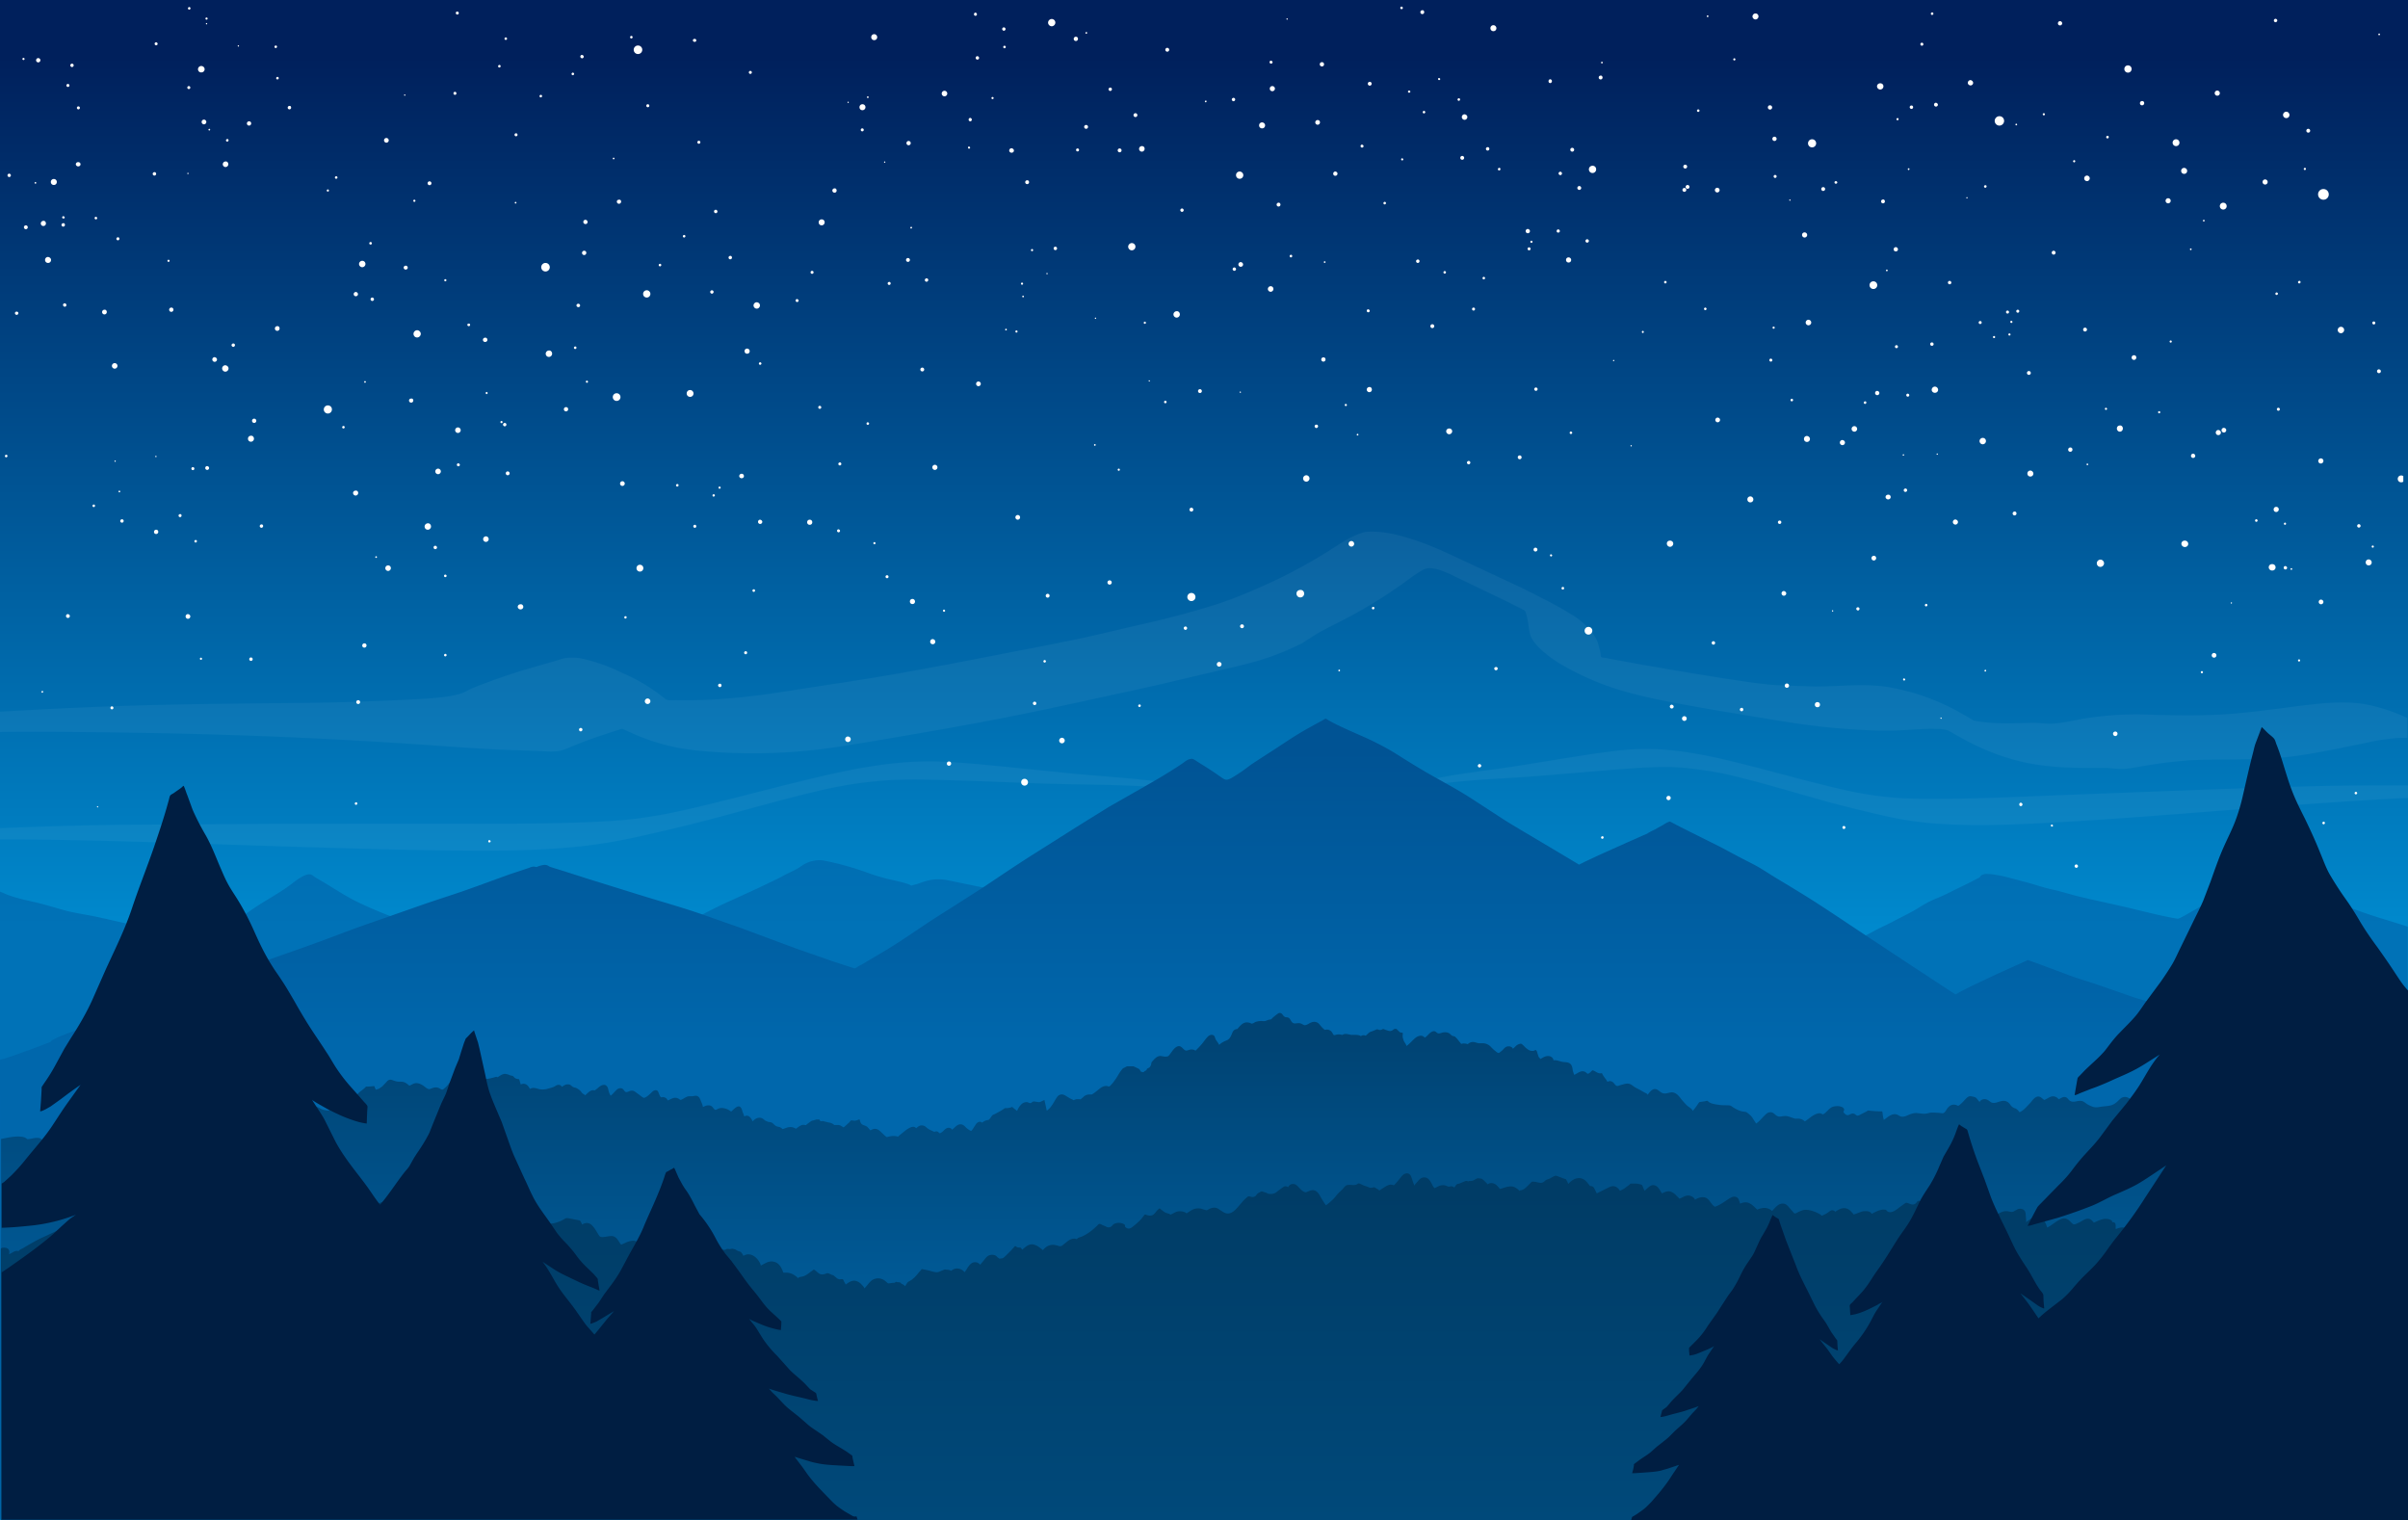<?xml version="1.0" encoding="utf-8"?>
<svg xmlns="http://www.w3.org/2000/svg" id="Layer_1" viewBox="0 0 1127.4 711.8">
  <rect x="0" y="0" width="1127.4" height="711.8" fill="#808080" stroke="none"/>
  <style>
    .st1{fill:#fff}.st3{opacity:.1;fill:#e7fbff}.st10{fill:#001e42}
  </style>
  <linearGradient id="SVGID_1_" x1="563.7" x2="563.7" y1="527.8" y2="26.6" gradientUnits="userSpaceOnUse">
    <stop offset="0" stop-color="#00a1e7"/>
    <stop offset="1" stop-color="#00205c"/>
  </linearGradient>
  <path fill="url(#SVGID_1_)" d="M0 0h1127.4v711.8H0z"/>
  <path d="M30.4 105.3c0 .5-.4.8-.8.8a.8.8 0 0 1-.8-.8c0-.5.4-.8.8-.8.5-.1.8.3.8.8zM17 85.6c0 .2-.2.4-.4.4a.4.4 0 0 1-.4-.4c0-.2.2-.4.4-.4.2.1.4.2.4.4zM136.3 50.4c0 .5-.4.8-.8.8a.8.8 0 0 1-.8-.8c0-.5.4-.8.8-.8.5-.1.8.3.8.8zM110.8 432.1c0 .4-.3.7-.7.7a.7.7 0 0 1-.7-.7c0-.4.3-.7.7-.7.4 0 .7.3.7.7zM37.7 76.9c0 .6-.5 1-1.1 1-.6 0-1.1-.5-1.1-1 0-.6.5-1 1.1-1 .6 0 1.1.4 1.1 1zM45.5 102.1c0 .3-.2.6-.6.6-.3 0-.6-.2-.6-.6 0-.3.2-.6.6-.6.4.1.6.3.6.6zM204.6 256.3c0 .5-.4.8-.8.8a.8.8 0 0 1-.8-.8c0-.5.4-.8.8-.8s.8.4.8.8zM20.2 323.9c0 .2-.2.4-.4.4a.4.4 0 0 1-.4-.4c0-.2.2-.4.4-.4.2-.1.4.1.4.4zM5.1 82.1c0 .4-.4.8-.8.8a.9.9 0 0 1-.8-.8c0-.4.4-.8.8-.8s.8.4.8.8zM50 146.1c0 .6-.5 1.1-1.1 1.1-.6 0-1.1-.5-1.1-1.1 0-.6.5-1.1 1.1-1.1.6-.1 1.1.4 1.1 1.1zM97.2 8.7c0 .3-.2.5-.5.5s-.5-.2-.5-.5.2-.5.5-.5.5.2.5.5zM74.1 249c0 .5-.4 1-1 1s-1-.4-1-1c0-.5.4-1 1-1s1 .4 1 1zM30.3 101.8c0 .3-.2.5-.6.5-.3 0-.6-.2-.6-.5s.2-.6.6-.6c.3.1.6.3.6.6zM8.6 146.6c0 .4-.3.8-.8.8a.8.8 0 0 1-.8-.8c0-.4.3-.7.8-.7s.8.3.8.7zM88.3 81.2c0 .1-.1.3-.3.3-.2 0-.3-.1-.3-.3 0-.1.1-.3.3-.3.2 0 .3.2.3.3zM57.9 243.9c0 .4-.3.8-.8.8a.8.8 0 0 1-.8-.8c0-.4.4-.8.8-.8s.8.3.8.8zM110 161.6c0 .4-.4.8-.8.8a.9.9 0 0 1-.8-.8c0-.4.4-.8.8-.8.5 0 .8.3.8.8zM98.4 60.7c0 .2-.2.4-.4.4a.4.4 0 0 1-.4-.4c0-.2.2-.4.4-.4s.4.2.4.4zM55.9 111.8c0 .4-.3.7-.7.7a.7.7 0 0 1-.7-.7c0-.4.3-.7.7-.7.4-.1.7.3.7.7zM18.9 28.2c0 .5-.4 1-1 1a1 1 0 0 1-1-1c0-.5.4-1 1-1 .5 0 1 .4 1 1zM32.5 40c0 .4-.3.7-.7.7a.7.7 0 0 1-.7-.7c0-.4.3-.7.7-.7.4 0 .7.3.7.7zM6.9 439.5c0 .8-.6 1.4-1.4 1.4-.8 0-1.4-.6-1.4-1.4 0-.8.6-1.4 1.4-1.4.8 0 1.4.6 1.4 1.4zM46 377.7c0 .1-.1.3-.3.3-.1 0-.3-.1-.3-.3 0-.1.1-.3.3-.3l.3.3zM327.9 66.6c0 .4-.3.7-.7.7a.7.7 0 0 1-.7-.7c0-.4.3-.7.7-.7.4 0 .7.3.7.7zM94.6 308.4c0 .3-.2.5-.5.5s-.5-.2-.5-.5.2-.5.5-.5c.2 0 .5.2.5.5zM309.6 124.1c0 .3-.3.6-.6.6a.6.6 0 0 1-.6-.6c0-.3.3-.6.6-.6.4 0 .6.3.6.6zM13 106.4c0 .5-.4.9-.9.9a.9.9 0 0 1-.9-.9c0-.5.4-.9.9-.9s.9.4.9.9zM53.1 331.4c0 .4-.3.7-.7.7a.7.7 0 0 1-.7-.7c0-.4.3-.7.7-.7.4 0 .7.3.7.7zM73.3 213.7c0 .2-.1.3-.3.3-.2 0-.3-.1-.3-.3 0-.2.1-.3.3-.3.1 0 .3.1.3.3zM183 266c0 .7-.6 1.3-1.3 1.3-.7 0-1.3-.6-1.3-1.3 0-.7.6-1.3 1.3-1.3.8 0 1.3.6 1.3 1.3zM206.4 220.7c0 .7-.6 1.3-1.3 1.3-.7 0-1.3-.6-1.3-1.3 0-.7.6-1.3 1.3-1.3.7 0 1.3.6 1.3 1.3zM292.5 226.4c0 .6-.5 1.1-1.1 1.1-.6 0-1.1-.5-1.1-1.1 0-.6.5-1.1 1.1-1.1.6 0 1.1.5 1.1 1.1zM91 219.4c0 .4-.3.7-.7.7a.7.7 0 0 1-.7-.7c0-.4.3-.7.7-.7.4 0 .7.3.7.7zM101.6 168.3c0 .6-.5 1.1-1.1 1.1-.6 0-1.1-.5-1.1-1.1 0-.6.5-1.1 1.1-1.1.6.1 1.1.6 1.1 1.1zM95.8 32.4c0 .9-.7 1.5-1.6 1.5-.9 0-1.5-.7-1.5-1.5s.7-1.5 1.5-1.5c.9 0 1.6.7 1.6 1.5zM37.4 50.5c0 .4-.3.7-.7.7a.7.7 0 0 1-.7-.7c0-.4.3-.7.7-.7.4 0 .7.3.7.7zM209.1 306.7c0 .3-.3.6-.6.6a.6.6 0 0 1-.6-.6c0-.3.3-.6.6-.6s.6.3.6.6zM393.9 217.2c0 .4-.3.7-.7.7a.7.7 0 0 1-.7-.7c0-.4.3-.7.7-.7.4-.1.7.3.7.7zM228.8 252.4c0 .7-.6 1.3-1.3 1.3-.7 0-1.3-.6-1.3-1.3 0-.7.6-1.3 1.3-1.3.7 0 1.3.6 1.3 1.3zM3.5 213.5c0 .3-.3.6-.6.6a.6.6 0 0 1-.6-.6c0-.3.3-.6.6-.6s.6.2.6.6zM304 49.5c0 .4-.3.7-.7.7a.7.7 0 0 1-.7-.7c0-.4.3-.7.7-.7.4 0 .7.3.7.7zM118.3 308.6c0 .4-.3.8-.8.8a.8.8 0 0 1-.8-.8c0-.4.3-.8.8-.8.4 0 .8.3.8.8zM398.3 346.1c0 .7-.6 1.3-1.3 1.3-.7 0-1.3-.6-1.3-1.3 0-.7.6-1.3 1.3-1.3.8.1 1.3.6 1.3 1.3zM237.1 198.8c0 .4-.4.8-.8.8a.9.9 0 0 1-.8-.8c0-.4.4-.8.8-.8s.8.3.8.8zM123.2 246.3c0 .4-.4.8-.8.8a.9.9 0 0 1-.8-.8c0-.4.4-.8.8-.8.5 0 .8.3.8.8zM275.3 178.7c0 .3-.2.5-.5.5s-.5-.2-.5-.5.2-.5.5-.5.5.3.5.5zM406.9 198.3c0 .3-.3.6-.6.6s-.6-.2-.6-.6c0-.3.2-.6.6-.6.4.1.6.3.6.6zM26.6 85.2c0 .8-.6 1.4-1.4 1.4-.8 0-1.4-.6-1.4-1.4 0-.8.6-1.4 1.4-1.4.8 0 1.4.6 1.4 1.4zM238.6 221.6c0 .5-.4.9-.9.9a.9.9 0 0 1-.9-.9c0-.5.4-.9.9-.9s.9.4.9.9zM404.4 60.8c0 .4-.3.7-.7.7a.7.7 0 0 1-.7-.7c0-.4.3-.7.7-.7.4 0 .7.3.7.7zM97.9 219.1c0 .5-.4.9-.9.9a.9.9 0 0 1-.9-.9c0-.5.4-.9.9-.9.5.1.9.4.9.9zM54.2 215.9c0 .2-.1.3-.3.3-.2 0-.3-.1-.3-.3 0-.2.1-.3.3-.3.2 0 .3.1.3.3zM391.7 89.2c0 .6-.4 1-1 1a1 1 0 0 1 0-2c.6-.1 1 .4 1 1zM352 33.9c0 .4-.3.7-.7.7a.7.7 0 0 1-.7-.7c0-.4.3-.7.7-.7.4 0 .7.3.7.7zM266 191.6c0 .5-.4 1-1 1a1 1 0 0 1-1-1c0-.5.4-1 1-1s1 .4 1 1zM167.6 137.7a1 1 0 0 1-2 0c0-.6.5-1 1-1s1 .5 1 1zM190.9 125.3c0 .5-.4.9-1 .9a.9.9 0 0 1-.9-.9c0-.5.4-.9.9-.9.5-.1 1 .4 1 .9zM397.4 47.9c0 .1-.1.3-.3.3-.2 0-.3-.1-.3-.3 0-.1.1-.3.3-.3.2 0 .3.1.3.3zM213.7 43.7c0 .4-.3.7-.7.7a.7.7 0 0 1-.7-.7c0-.4.3-.7.7-.7.3-.1.7.3.7.7zM351 164.4c0 .7-.5 1.2-1.2 1.2s-1.2-.5-1.2-1.2.5-1.2 1.2-1.2c.6 0 1.2.5 1.2 1.2zM272.7 341.6c0 .4-.4.8-.8.8a.8.8 0 0 1-.8-.8c0-.4.3-.8.8-.8.4 0 .8.3.8.8zM437.9 300.4c0 .7-.5 1.2-1.2 1.2s-1.2-.5-1.2-1.2c0-.6.5-1.2 1.2-1.2.7.1 1.2.6 1.2 1.2zM96.6 57.1c0 .6-.5 1.1-1.1 1.1-.6 0-1.1-.5-1.1-1.1 0-.6.5-1.1 1.1-1.1.6 0 1.1.5 1.1 1.1zM154 89.2c0 .3-.2.5-.5.5s-.5-.2-.5-.5.2-.5.5-.5c.2-.1.5.2.5.5zM194.5 94c0 .3-.2.5-.5.5s-.5-.2-.5-.5.2-.5.5-.5.5.2.5.5zM520.5 272.7a1 1 0 0 1-2 0 1 1 0 0 1 2 0zM555.8 294.1c0 .4-.4.8-.8.8a.9.9 0 0 1-.8-.8c0-.4.4-.8.8-.8s.8.3.8.8zM257.4 125.1a2 2 0 0 1-2 2 2 2 0 0 1-2-2c0-1.1.9-2 2-2a2 2 0 0 1 2 2zM32.7 288.4c0 .5-.4.9-.9.9a.9.9 0 0 1-.9-.9c0-.5.4-.9.9-.9.5.1.9.5.9.9zM417 132.7c0 .4-.3.7-.7.7a.7.7 0 0 1-.7-.7c0-.4.3-.7.7-.7.4-.1.7.3.7.7zM290.5 185.9c0 1-.8 1.8-1.8 1.8s-1.8-.8-1.8-1.8.8-1.8 1.8-1.8 1.8.8 1.8 1.8zM168.6 328.7c0 .5-.4.9-.9.9a.9.9 0 0 1-.9-.9c0-.5.4-.9.9-.9s.9.4.9.9zM269.9 162.8c0 .3-.3.6-.6.6a.6.6 0 0 1-.6-.6c0-.3.3-.6.6-.6s.6.2.6.6zM209.1 269.6c0 .3-.3.6-.6.6-.4 0-.6-.3-.6-.6 0-.4.3-.6.6-.6s.6.3.6.6zM106.9 76.9c0 .7-.6 1.3-1.3 1.3-.7 0-1.3-.6-1.3-1.3 0-.7.6-1.3 1.3-1.3.7-.1 1.3.5 1.3 1.3zM509.4 59.4c0 .5-.4.9-.9.9a.9.9 0 0 1-.9-.9c0-.5.4-.9.9-.9s.9.4.9.9zM296.2 17.4c0 .3-.3.6-.6.6a.6.6 0 0 1-.6-.6c0-.3.3-.6.6-.6s.6.3.6.6zM171.3 178.8c0 .2-.2.4-.4.4a.4.4 0 0 1-.4-.4c0-.2.2-.4.4-.4s.4.2.4.4zM410.7 17.4c0 .8-.6 1.4-1.4 1.4-.8 0-1.4-.6-1.4-1.4 0-.8.6-1.4 1.4-1.4.8 0 1.4.7 1.4 1.4zM258.5 165.6c0 .8-.7 1.5-1.5 1.5-.9 0-1.5-.7-1.5-1.5s.7-1.5 1.5-1.5c.8-.1 1.5.6 1.5 1.5zM182 65.7c0 .6-.5 1.1-1.1 1.1-.6 0-1.1-.5-1.1-1.1 0-.6.5-1.1 1.1-1.1.6 0 1.1.5 1.1 1.1zM476.4 155.2c0 .3-.2.5-.5.5s-.5-.2-.5-.5.2-.5.5-.5.5.2.5.5zM241.8 94.9c0 .2-.2.4-.4.4a.4.4 0 0 1-.4-.4c0-.2.2-.4.4-.4s.4.2.4.4zM167.7 230.8c0 .6-.5 1.2-1.2 1.2-.6 0-1.2-.5-1.2-1.2 0-.6.5-1.1 1.2-1.1.7-.1 1.2.4 1.2 1.1zM428.4 281.6c0 .7-.5 1.2-1.2 1.2s-1.2-.5-1.2-1.2.5-1.2 1.2-1.2 1.2.6 1.2 1.2zM209 131.2c0 .3-.2.5-.5.5s-.5-.2-.5-.5.2-.5.5-.5.5.2.5.5zM167.3 376.2c0 .3-.3.6-.6.6a.6.6 0 0 1-.6-.6c0-.3.3-.6.6-.6s.6.2.6.6zM85 241.4c0 .4-.3.7-.7.7a.7.7 0 0 1-.7-.7c0-.4.3-.7.7-.7.4-.1.7.2.7.7zM120 197c0 .5-.4 1-1 1a1 1 0 0 1-1-1c0-.5.4-1 1-1s1 .5 1 1zM409.9 254.3c0 .3-.2.5-.5.5s-.5-.2-.5-.5.2-.5.5-.5.5.2.5.5zM320.9 110.6c0 .3-.3.6-.6.6a.6.6 0 0 1-.6-.6c0-.3.3-.6.6-.6s.6.2.6.6zM215.3 217.6c0 .4-.3.7-.7.7a.7.7 0 0 1-.7-.7c0-.4.3-.7.7-.7.4.1.7.4.7.7zM349.8 305.6c0 .4-.3.7-.7.7a.7.7 0 0 1-.7-.7c0-.4.3-.7.7-.7.4-.1.7.3.7.7zM427 106.6c0 .2-.2.4-.4.4a.4.4 0 0 1-.4-.4c0-.2.2-.4.4-.4.2-.1.4.1.4.4zM380.9 127.5c0 .4-.3.7-.7.7a.7.7 0 0 1-.7-.7c0-.4.3-.7.7-.7.4 0 .7.3.7.7zM229.7 393.9c0 .3-.3.5-.6.5s-.5-.2-.5-.5.2-.6.5-.6c.4.1.6.3.6.6zM666.8 5.7c0 .5-.4.9-.9.9a.9.9 0 0 1-.9-.9c0-.5.4-.9.9-.9.5-.1.9.3.9.9zM89.1 288.6c0 .6-.5 1.1-1.1 1.1-.6 0-1.1-.5-1.1-1.1 0-.6.5-1.1 1.1-1.1.6.1 1.1.5 1.1 1.1zM335.9 99c0 .4-.3.8-.8.8a.8.8 0 0 1-.8-.8c0-.4.3-.8.8-.8.4 0 .8.4.8.8zM235.3 197.6c0 .3-.2.5-.5.5s-.5-.2-.5-.5.2-.5.5-.5.5.2.5.5zM98.3 462.7c0 1.3-1.1 2.4-2.4 2.4a2.4 2.4 0 0 1-2.4-2.4c0-1.3 1.1-2.4 2.4-2.4 1.3-.1 2.4 1 2.4 2.4zM189.8 44.5c0 .2-.1.3-.3.3-.2 0-.3-.1-.3-.3 0-.2.1-.3.3-.3.1 0 .3.1.3.3zM504.7 18.2c0 .5-.4 1-1 1a1 1 0 0 1-1-1c0-.5.4-1 1-1s1 .4 1 1zM695.3 130.2c0 .3-.3.6-.6.6a.6.6 0 0 1-.6-.6c0-.3.3-.6.6-.6s.6.3.6.6zM348.3 222.9c0 .6-.5 1-1.1 1-.6 0-1.1-.5-1.1-1 0-.6.5-1.1 1.1-1.1.7 0 1.1.5 1.1 1.1zM337.8 320.9c0 .5-.4.8-.8.8a.9.9 0 0 1-.8-.8c0-.5.4-.8.8-.8.4-.1.8.3.8.8zM470.8 13.6c0 .4-.4.8-.8.8a.9.9 0 0 1-.8-.8c0-.4.4-.8.8-.8s.8.4.8.8zM445.3 357.5c0 .5-.4 1-1 1a1 1 0 0 1-1-1c0-.5.4-1 1-1s1 .4 1 1zM356.5 170.2c0 .3-.3.6-.6.6a.6.6 0 0 1-.6-.6c0-.3.3-.6.6-.6s.6.3.6.6zM274.5 118.4c0 .5-.4 1-1 1a1 1 0 0 1-1-1c0-.5.4-1 1-1s1 .4 1 1zM610.6 277.9c0 1-.8 1.8-1.8 1.8s-1.8-.8-1.8-1.8.8-1.7 1.8-1.7c1-.1 1.8.7 1.8 1.7zM596.2 135.3c0 .7-.6 1.3-1.3 1.3-.7 0-1.3-.6-1.3-1.3 0-.7.6-1.3 1.3-1.3.8 0 1.3.6 1.3 1.3zM571.9 311c0 .6-.5 1.1-1.1 1.1-.6 0-1.1-.5-1.1-1.1 0-.6.5-1.1 1.1-1.1.6 0 1.1.5 1.1 1.1zM228.2 159.1c0 .6-.5 1-1.1 1a1 1 0 0 1 0-2c.6-.1 1.1.4 1.1 1zM546.2 188.2c0 .3-.3.6-.6.6a.6.6 0 0 1-.6-.6c0-.3.3-.6.6-.6s.6.3.6.6zM627.4 313.9c0 .2-.2.4-.4.4a.4.4 0 0 1-.4-.4c0-.2.2-.4.4-.4.3 0 .4.2.4.4zM582.4 293.2c0 .5-.4.9-.9.9a.9.9 0 0 1-.9-.9c0-.5.4-.9.9-.9s.9.4.9.9zM426 121.7c0 .5-.4.9-.9.9a.9.9 0 0 1-.9-.9c0-.5.4-.9.9-.9s.9.4.9.9zM485.2 329.3c0 .5-.4.8-.8.8a.8.8 0 0 1-.8-.8c0-.5.4-.8.8-.8.5 0 .8.4.8.8zM442.5 285.9c0 .3-.2.5-.5.5s-.5-.2-.5-.5.2-.5.5-.5c.2 0 .5.3.5.5zM581 183.6c0 .2-.1.3-.3.3-.2 0-.3-.1-.3-.3 0-.2.1-.3.3-.3.1 0 .3.1.3.3zM638.4 68.4c0 .4-.3.7-.7.7a.7.7 0 0 1-.7-.7c0-.4.3-.7.7-.7.4.1.7.4.7.7zM743.9 112.8c0 .4-.4.8-.8.8a.8.8 0 0 1-.8-.8c0-.4.4-.8.8-.8s.8.4.8.8zM578.7 126c0 .4-.4.8-.8.8a.9.9 0 0 1-.8-.8c0-.4.4-.8.8-.8s.8.4.8.8zM317.7 227.2c0 .3-.3.6-.6.6a.6.6 0 0 1-.6-.6c0-.3.3-.6.6-.6.4 0 .6.3.6.6zM174.1 113.9c0 .3-.2.6-.6.6-.3 0-.6-.2-.6-.6 0-.3.2-.6.6-.6.4 0 .6.3.6.6zM481.3 366.2c0 .9-.7 1.6-1.6 1.6-.9 0-1.6-.7-1.6-1.6 0-.9.7-1.6 1.6-1.6.8 0 1.6.7 1.6 1.6zM498.5 346.7c0 .7-.6 1.3-1.3 1.3-.7 0-1.3-.6-1.3-1.3 0-.7.6-1.3 1.3-1.3.7 0 1.3.6 1.3 1.3zM228.3 184c0 .3-.2.5-.5.5-.2 0-.4-.2-.4-.5s.2-.5.4-.5c.3 0 .5.2.5.5zM434.6 131.1c0 .4-.4.8-.8.8a.8.8 0 0 1-.8-.8c0-.4.4-.8.8-.8s.8.3.8.8zM334.7 231.9c0 .3-.3.6-.6.6s-.5-.2-.5-.6c0-.3.2-.5.5-.5.4 0 .6.2.6.5zM214.8 6.1c0 .4-.3.7-.7.7a.7.7 0 0 1-.7-.7c0-.4.3-.7.7-.7.3 0 .7.3.7.7zM831.8 82.6c0 .4-.3.7-.7.7a.7.7 0 0 1-.7-.7c0-.4.3-.7.7-.7.4 0 .7.3.7.7zM337.4 228.3c0 .3-.2.5-.5.5s-.5-.2-.5-.5.2-.5.5-.5.5.2.5.5zM667.3 52.5c0 .3-.3.6-.6.6a.6.6 0 0 1-.6-.6c0-.3.3-.6.6-.6s.6.3.6.6zM491.4 278.9c0 .5-.4.9-.9.9a.9.9 0 0 1-.9-.9c0-.5.4-.9.9-.9s.9.4.9.9zM726.7 260c0 .3-.2.5-.5.5s-.5-.2-.5-.5.2-.5.5-.5c.3.1.5.3.5.5zM520.6 41.8c0 .4-.4.8-.8.8a.9.9 0 0 1-.8-.8c0-.4.4-.8.8-.8.5 0 .8.4.8.8zM458.4 27.1c0 .5-.4.8-.8.8a.8.8 0 0 1-.8-.8c0-.5.4-.8.8-.8s.8.4.8.8zM304.5 328.3c0 .7-.6 1.3-1.3 1.3-.7 0-1.3-.6-1.3-1.3 0-.7.6-1.3 1.3-1.3.7 0 1.3.6 1.3 1.3zM685.5 73.9c0 .5-.4.9-.9.9a.9.9 0 0 1-.9-.9c0-.5.4-.9.9-.9s.9.4.9.9zM617.1 199.6c0 .4-.4.8-.8.8a.9.9 0 0 1-.8-.8c0-.4.3-.8.8-.8s.8.3.8.8zM245 284.1c0 .7-.6 1.2-1.3 1.2-.7 0-1.3-.6-1.3-1.2 0-.7.6-1.2 1.3-1.2.7-.1 1.3.5 1.3 1.2zM470.9 22c0 .3-.3.6-.6.6a.6.6 0 0 1-.6-.6c0-.3.3-.6.6-.6s.6.3.6.6zM564.9 47.5c0 .2-.2.4-.4.4a.4.4 0 0 1-.4-.4c0-.2.2-.4.4-.4.2-.1.4.1.4.4zM657 74.6c0 .3-.2.5-.5.5s-.5-.2-.5-.5.2-.5.5-.5c.2 0 .5.3.5.5zM538.4 178.3c0 .2-.1.3-.3.3-.2 0-.3-.1-.3-.3 0-.2.1-.3.3-.3l.3.3zM700.6 13.2c0 .8-.6 1.4-1.4 1.4-.8 0-1.4-.6-1.4-1.4 0-.8.6-1.4 1.4-1.4.8 0 1.4.7 1.4 1.4zM690.6 144.7c0 .4-.3.7-.7.7a.7.7 0 0 1-.7-.7c0-.4.3-.7.7-.7.4 0 .7.3.7.7zM342.7 120.6c0 .5-.4.8-.8.8a.8.8 0 0 1-.8-.8c0-.5.4-.8.8-.8.4-.1.8.3.8.8zM604.3 395.3c0 .4-.3.7-.7.7a.7.7 0 0 1-.7-.7c0-.4.3-.7.7-.7.4 0 .7.4.7.7zM513.2 149c0 .2-.1.3-.3.3-.2 0-.3-.1-.3-.3 0-.2.1-.3.3-.3.2 0 .3.1.3.3zM902.4 283.3c0 .3-.3.6-.6.6a.6.6 0 0 1-.6-.6c0-.3.3-.6.6-.6s.6.2.6.6zM373.9 140.7c0 .4-.3.7-.7.7a.7.7 0 0 1-.7-.7c0-.4.3-.7.7-.7.4.1.7.4.7.7zM619.9 30.1c0 .6-.4 1-1 1a1 1 0 0 1 0-2c.6 0 1 .4 1 1zM683.6 46.6c0 .3-.3.6-.6.6a.6.6 0 0 1-.6-.6c0-.3.3-.6.6-.6.4 0 .6.3.6.6zM823.3 7.7c0 .7-.6 1.4-1.4 1.4-.7 0-1.4-.6-1.4-1.4 0-.7.6-1.4 1.4-1.4.8 0 1.4.6 1.4 1.4zM864 387.4c0 .4-.3.7-.7.7a.7.7 0 0 1-.7-.7c0-.4.3-.7.7-.7.4 0 .7.3.7.7zM554.2 98.4c0 .4-.4.8-.8.8a.9.9 0 0 1-.8-.8c0-.4.4-.8.8-.8s.8.4.8.8zM559.7 279.5a1.9 1.9 0 1 1-3.8 0 1.9 1.9 0 1 1 3.8 0zM719.9 182.2c0 .4-.4.8-.8.8a.9.9 0 0 1-.8-.8c0-.4.4-.8.8-.8s.8.4.8.8zM829.8 168.6c0 .4-.3.7-.7.7a.7.7 0 0 1-.7-.7c0-.4.3-.7.7-.7.4 0 .7.4.7.7zM552.4 147.2c0 .8-.7 1.5-1.5 1.5s-1.5-.7-1.5-1.5.7-1.5 1.5-1.5c.8-.1 1.5.6 1.5 1.5zM783.4 254.5c0 .8-.7 1.5-1.5 1.5s-1.5-.7-1.5-1.5.6-1.4 1.5-1.4c.8 0 1.5.6 1.5 1.4zM693.5 358.5c0 .4-.4.8-.8.8a.8.8 0 0 1-.8-.8c0-.4.4-.8.8-.8s.8.4.8.8zM750.4 29.3c0 .2-.2.4-.4.4a.4.4 0 0 1-.4-.4c0-.2.2-.4.4-.4s.4.2.4.4zM921.2 92.6c0 .1-.1.3-.3.3-.1 0-.3-.1-.3-.3 0-.1.1-.3.3-.3.2 0 .3.1.3.3zM636 203.5c0 .2-.2.4-.4.4a.4.4 0 0 1-.4-.4c0-.2.2-.4.4-.4.3 0 .4.2.4.4zM789.5 88.9c0 .5-.4.9-.9.9a.9.9 0 0 1-.9-.9c0-.5.4-.9.9-.9s.9.4.9.9zM380.3 244.5c0 .7-.5 1.2-1.2 1.2s-1.2-.5-1.2-1.2.5-1.2 1.2-1.2 1.2.5 1.2 1.2zM671.5 152.7c0 .5-.4.9-.9.9a.9.9 0 0 1-.9-.9c0-.5.4-.9.9-.9s.9.4.9.9zM483.7 117.1c0 .3-.2.5-.5.5s-.5-.2-.5-.5.2-.5.5-.5c.2-.1.5.2.5.5zM701.2 313c0 .4-.3.8-.8.8a.8.8 0 0 1-.8-.8c0-.4.3-.7.8-.7.5-.1.8.3.8.7zM839.5 187.3c0 .3-.3.6-.6.6a.6.6 0 0 1-.6-.6c0-.3.3-.6.6-.6.4 0 .6.3.6.6zM820.9 233.8c0 .8-.6 1.4-1.4 1.4-.8 0-1.4-.6-1.4-1.4 0-.8.6-1.4 1.4-1.4.8 0 1.4.7 1.4 1.4zM477.6 242.2c0 .6-.5 1.1-1.1 1.1-.6 0-1.1-.5-1.1-1.1 0-.6.5-1.1 1.1-1.1.6 0 1.1.5 1.1 1.1zM816.2 332.2c0 .5-.4.8-.8.8a.8.8 0 0 1-.8-.8c0-.5.4-.8.8-.8.4-.1.8.3.8.8zM929.8 206.5c0 .8-.7 1.5-1.5 1.5s-1.5-.7-1.5-1.5.7-1.5 1.5-1.5 1.5.6 1.5 1.5zM946.9 376.6c0 .4-.3.8-.8.8-.4 0-.7-.3-.7-.8 0-.4.3-.8.7-.8.4 0 .8.4.8.8zM805.3 196.6c0 .6-.5 1.1-1.1 1.1-.6 0-1.1-.5-1.1-1.1 0-.6.5-1.1 1.1-1.1.6 0 1.1.5 1.1 1.1zM562.7 183.1c0 .5-.4.9-.9.9a.9.9 0 0 1-.9-.9c0-.5.4-.9.9-.9s.9.4.9.9zM750.8 392.1c0 .3-.3.6-.6.6a.6.6 0 0 1-.6-.6c0-.3.3-.6.6-.6.4 0 .6.2.6.6zM940.6 146.1c0 .4-.3.7-.7.7a.7.7 0 0 1-.7-.7c0-.4.3-.7.7-.7.4 0 .7.3.7.7zM716.6 116.5c0 .4-.3.7-.7.7a.7.7 0 0 1-.7-.7c0-.4.3-.7.7-.7.4 0 .7.3.7.7zM745.5 295.3c0 1-.8 1.8-1.8 1.8s-1.8-.8-1.8-1.8.8-1.8 1.8-1.8 1.8.8 1.8 1.8zM783.6 330.8c0 .5-.4.9-.9.9a.9.9 0 0 1-.9-.9c0-.5.4-.9.9-.9.5.1.9.5.9.9zM836.3 277.8c0 .6-.5 1.1-1.1 1.1-.6 0-1.1-.5-1.1-1.1 0-.6.5-1.1 1.1-1.1.6.1 1.1.6 1.1 1.1zM747.3 79.3c0 1-.8 1.7-1.7 1.7-1 0-1.7-.8-1.7-1.7 0-1 .8-1.7 1.7-1.7 1 0 1.7.7 1.7 1.7zM688.4 216.6c0 .4-.4.8-.8.8a.9.9 0 0 1-.8-.8c0-.4.4-.8.8-.8.5 0 .8.4.8.8zM909.1 336.2c0 .2-.1.3-.3.3-.2 0-.3-.1-.3-.3 0-.2.1-.3.3-.3l.3.3zM622.1 410.9c0 .4-.3.6-.6.6a.6.6 0 0 1-.6-.6c0-.3.3-.6.6-.6s.6.3.6.6zM895.7 50.2c0 .4-.3.8-.8.8a.9.9 0 0 1-.8-.8c0-.4.3-.8.8-.8s.8.3.8.8zM732.3 275.4c0 .4-.3.6-.6.6-.4 0-.6-.3-.6-.6 0-.4.3-.6.6-.6.3-.1.6.2.6.6zM618 57.3c0 .6-.5 1.1-1.1 1.1-.6 0-1.1-.5-1.1-1.1 0-.6.5-1.1 1.1-1.1.7 0 1.1.5 1.1 1.1zM731.3 81.2c0 .4-.3.8-.8.8a.9.9 0 0 1-.8-.8c0-.4.4-.8.8-.8.5 0 .8.4.8.8zM888.6 162.3c0 .4-.3.7-.7.7a.7.7 0 0 1-.7-.7c0-.4.3-.7.7-.7.4 0 .7.3.7.7zM848 151c0 .7-.6 1.3-1.3 1.3-.7 0-1.3-.6-1.3-1.3 0-.7.6-1.3 1.3-1.3.7 0 1.3.6 1.3 1.3zM1125.2 222.9c-.3-.2-.6-.3-1-.3-.9 0-1.6.7-1.6 1.6 0 .9.7 1.6 1.6 1.6.4 0 .7-.1 1-.3v-2.6zM1045 282.3c0 .1-.1.3-.3.3-.1 0-.3-.1-.3-.3 0-.1.1-.3.3-.3.2 0 .3.1.3.3zM993.9 200.6c0 .8-.6 1.5-1.4 1.5-.8 0-1.4-.7-1.4-1.5s.6-1.4 1.4-1.4c.8-.1 1.4.6 1.4 1.4zM702.5 79.2c0 .3-.3.6-.6.6a.6.6 0 0 1-.6-.6c0-.3.3-.6.6-.6.3-.1.6.2.6.6zM1066.5 137.5c0 .3-.3.6-.6.6a.6.6 0 0 1-.6-.6c0-.3.3-.6.6-.6.4.1.6.3.6.6zM613.1 224c0 .8-.7 1.5-1.5 1.5s-1.5-.7-1.5-1.5.7-1.5 1.5-1.5 1.5.7 1.5 1.5zM490.5 128.1c0 .2-.1.3-.3.3-.2 0-.3-.2-.3-.3 0-.2.1-.3.3-.3.2 0 .3.1.3.3zM634 254.6c0 .7-.6 1.3-1.3 1.3-.7 0-1.3-.6-1.3-1.3 0-.7.6-1.3 1.3-1.3.7 0 1.3.6 1.3 1.3zM941.3 156.6c0 .3-.2.5-.5.5s-.5-.2-.5-.5.2-.5.5-.5.5.2.5.5zM977.1 154.3c0 .5-.4.9-.9.9a.9.9 0 0 1-.9-.9c0-.5.4-.9.9-.9s.9.4.9.9zM852.1 329.9c0 .7-.5 1.2-1.2 1.2s-1.2-.5-1.2-1.2.5-1.2 1.2-1.2 1.2.5 1.2 1.2zM750.3 36.3c0 .5-.4.9-.9.9a.9.9 0 0 1-.9-.9c0-.5.4-.9.9-.9.5-.1.9.4.9.9zM782.2 373.6c0 .5-.4 1-1 1a1 1 0 0 1-1-1c0-.5.4-1 1-1s1 .4 1 1zM837.6 321a1 1 0 0 1-2 0 1 1 0 0 1 2 0zM934.1 157.8c0 .3-.2.5-.5.5s-.5-.2-.5-.5.2-.5.5-.5.5.2.5.5zM860.2 85.4c0 .4-.3.6-.7.6-.4 0-.6-.3-.6-.6 0-.4.3-.6.6-.6.4 0 .7.3.7.6zM679.9 201.9c0 .7-.6 1.4-1.4 1.4-.7 0-1.4-.6-1.4-1.4 0-.7.6-1.3 1.4-1.3.8 0 1.4.6 1.4 1.3zM831.8 65c0 .5-.4 1-1 1a1 1 0 0 1-1-1c0-.5.4-1 1-1s1 .5 1 1zM660.3 42.9c0 .3-.2.5-.6.5-.3 0-.5-.2-.5-.5s.2-.5.5-.5c.4 0 .6.2.6.5zM870.6 285c0 .4-.3.8-.7.8a.8.8 0 0 1-.8-.8c0-.4.3-.7.8-.7.3 0 .7.3.7.7zM834 244.5c0 .4-.3.8-.8.8a.8.8 0 0 1-.8-.8c0-.4.3-.8.8-.8s.8.4.8.8zM869.5 200.8c0 .7-.6 1.3-1.3 1.3-.7 0-1.3-.6-1.3-1.3 0-.7.6-1.3 1.3-1.3.7 0 1.3.6 1.3 1.3zM730.3 108.2c0 .4-.3.7-.8.7a.7.7 0 0 1-.7-.7c0-.4.3-.8.7-.8.5 0 .8.4.8.8zM878.9 133.5c0 1-.8 1.8-1.8 1.8s-1.8-.8-1.8-1.8.8-1.8 1.8-1.8 1.8.8 1.8 1.8zM854.5 88.5c0 .5-.4.9-.9.9a.9.9 0 0 1-.9-.9c0-.5.4-.9.9-.9s.9.4.9.9zM1016.8 159.9c0 .3-.2.5-.5.5s-.5-.2-.5-.5.2-.5.5-.5.5.2.5.5zM907.3 212.6c0 .2-.1.3-.3.3-.2 0-.3-.1-.3-.3 0-.2.1-.3.3-.3.2 0 .3.2.3.3zM985.1 263.7c0 .9-.8 1.7-1.7 1.7-1 0-1.7-.8-1.7-1.7 0-.9.8-1.7 1.7-1.7.9 0 1.7.8 1.7 1.7zM892.9 229.5c0 .4-.3.8-.8.8a.8.8 0 0 1-.8-.8c0-.4.4-.8.8-.8.5 0 .8.4.8.8zM991.4 343.5c0 .6-.5 1.1-1 1.1-.6 0-1.1-.5-1.1-1.1 0-.6.5-1 1.1-1 .5 0 1 .4 1 1zM1088.5 385.3c0 .3-.3.6-.6.6a.6.6 0 0 1-.6-.6c0-.3.3-.6.6-.6.4 0 .6.3.6.6zM965.5 10.9c0 .5-.4 1-1 1s-1-.4-1-1c0-.5.4-1 1-1 .5 0 1 .5 1 1zM830.9 153.4c0 .3-.2.5-.5.5s-.5-.2-.5-.5.2-.5.5-.5.5.2.5.5zM885.2 232.7c0 .6-.5 1.1-1.2 1.1-.6 0-1.2-.5-1.2-1.1 0-.6.5-1.1 1.2-1.1.6-.1 1.2.4 1.2 1.1zM740.3 88c0 .5-.4.9-.9.9a.9.9 0 0 1-.9-.9c0-.5.4-.9.9-.9s.9.4.9.9zM847.4 205.5c0 .8-.6 1.4-1.4 1.4-.8 0-1.4-.6-1.4-1.4 0-.8.6-1.4 1.4-1.4.8.1 1.4.7 1.4 1.4zM978.4 83.5c0 .7-.6 1.3-1.3 1.3-.7 0-1.3-.6-1.3-1.3 0-.7.6-1.3 1.3-1.3.7 0 1.3.6 1.3 1.3zM873.8 188.5c0 .3-.3.6-.6.6a.6.6 0 0 1-.6-.6c0-.3.3-.6.6-.6.4 0 .6.2.6.6zM957.4 53.5c0 .3-.2.5-.5.5s-.5-.2-.5-.5.2-.5.5-.5.5.2.5.5zM1066.9 238.5c0 .6-.5 1.2-1.2 1.2s-1.2-.5-1.2-1.2.5-1.2 1.2-1.2 1.2.5 1.2 1.2zM944.1 240.4c0 .5-.4.9-.9.9a.9.9 0 0 1-.9-.9c0-.5.4-.9.9-.9.5-.1.9.4.9.9zM923.8 38.8c0 .7-.6 1.2-1.2 1.2-.7 0-1.3-.6-1.3-1.2 0-.7.6-1.3 1.3-1.3.6.1 1.2.6 1.2 1.3zM970.3 210.5c0 .5-.4 1-1 1s-1-.4-1-1c0-.5.4-1 1-1s1 .4 1 1zM805.1 89c0 .6-.5 1.1-1.1 1.1-.6 0-1.1-.5-1.1-1.1 0-.6.5-1.1 1.1-1.1.6 0 1.1.5 1.1 1.1zM1071.9 53.8c0 .9-.7 1.5-1.5 1.5s-1.5-.7-1.5-1.5.7-1.5 1.5-1.5 1.5.7 1.5 1.5zM863.8 207.2c0 .6-.5 1.2-1.2 1.2-.6 0-1.2-.5-1.2-1.2 0-.6.5-1.2 1.2-1.2.7.1 1.2.6 1.2 1.2zM938.3 56.6c0 1.2-1 2.2-2.2 2.2-1.2 0-2.2-1-2.2-2.2 0-1.2 1-2.2 2.2-2.2 1.3 0 2.2 1 2.2 2.2zM916.7 244.4c0 .6-.5 1.2-1.2 1.2-.6 0-1.2-.5-1.2-1.2 0-.6.5-1.2 1.2-1.2.7.1 1.2.6 1.2 1.2zM716.3 108.2c0 .5-.4 1-1 1a1 1 0 0 1-1-1c0-.5.4-1 1-1 .5 0 1 .5 1 1zM1060.9 455.3c0 .8-.7 1.5-1.5 1.5s-1.5-.7-1.5-1.5.7-1.5 1.5-1.5 1.5.7 1.5 1.5zM952 221.7c0 .8-.6 1.4-1.4 1.4-.8 0-1.4-.6-1.4-1.4 0-.8.6-1.4 1.4-1.4.7 0 1.4.7 1.4 1.4zM769.6 155.4c0 .3-.2.5-.4.5-.3 0-.5-.2-.5-.5 0-.2.2-.5.5-.5.2 0 .4.2.4.5zM878.4 261.3c0 .6-.5 1.1-1.1 1.1-.6 0-1.1-.5-1.1-1.1 0-.6.5-1.1 1.1-1.1.7 0 1.1.5 1.1 1.1zM1024.5 254.6c0 .9-.7 1.5-1.6 1.5-.8 0-1.6-.7-1.6-1.5 0-.9.7-1.5 1.6-1.5.9 0 1.6.7 1.6 1.5zM961.2 386.5c0 .3-.2.5-.5.5s-.5-.2-.5-.5.2-.5.5-.5c.2.1.5.3.5.5zM1077.1 132.1c0 .3-.3.6-.6.6a.6.6 0 0 1-.6-.6c0-.3.3-.6.6-.6.3-.1.6.2.6.6zM907.4 182.5c0 .8-.7 1.4-1.5 1.4s-1.5-.6-1.5-1.4c0-.8.7-1.5 1.5-1.5s1.5.7 1.5 1.5zM1075 398.3c0 .3-.3.6-.6.6a.6.6 0 0 1-.6-.6c0-.3.3-.6.6-.6.4.1.6.3.6.6zM998 32.3c0 .9-.7 1.7-1.7 1.7-.9 0-1.7-.7-1.7-1.7 0-.9.7-1.7 1.7-1.7s1.7.8 1.7 1.7zM927.8 151c0 .4-.3.7-.7.7a.7.7 0 0 1-.7-.7c0-.4.3-.7.7-.7.4 0 .7.3.7.7zM799 144.6c0 .3-.3.6-.6.6a.6.6 0 0 1-.6-.6c0-.3.3-.6.6-.6s.6.3.6.6zM972.9 405.5c0 .4-.4.8-.8.8a.9.9 0 0 1-.8-.8c0-.4.4-.8.8-.8s.8.4.8.8zM846.1 110c0 .7-.6 1.2-1.2 1.2-.7 0-1.2-.6-1.2-1.2 0-.7.5-1.2 1.2-1.2s1.2.6 1.2 1.2zM892 318.1c0 .3-.2.5-.5.5s-.5-.2-.5-.5.2-.5.5-.5c.3.1.5.3.5.5zM1000.2 167.4c0 .6-.5 1.1-1.1 1.1-.6 0-1.1-.5-1.1-1.1 0-.6.5-1.1 1.1-1.1.6 0 1.1.4 1.1 1.1zM1037.7 306.8c0 .6-.5 1.1-1.1 1.1-.6 0-1.1-.5-1.1-1.1 0-.6.5-1.1 1.1-1.1.6 0 1.1.5 1.1 1.1zM1061.7 85.2c0 .6-.5 1.2-1.2 1.2-.6 0-1.2-.5-1.2-1.2 0-.6.5-1.2 1.2-1.2s1.2.6 1.2 1.2zM1076.9 309.2c0 .3-.2.5-.5.5s-.5-.2-.5-.5.2-.5.5-.5.5.2.5.5zM881.8 40.4c0 .8-.6 1.5-1.5 1.5-.8 0-1.5-.7-1.5-1.5s.7-1.4 1.5-1.4c.9 0 1.5.6 1.5 1.4zM950.8 174.6c0 .5-.4.9-.9.9a.9.9 0 0 1-.9-.9c0-.5.4-.9.9-.9s.9.4.9.9zM1070.3 245.2c0 .3-.2.5-.5.5s-.5-.2-.5-.5.2-.5.5-.5c.3-.1.5.2.5.5zM1039.8 202.5c0 .7-.5 1.2-1.2 1.2s-1.2-.5-1.2-1.2c0-.6.5-1.2 1.2-1.2.7.1 1.2.6 1.2 1.2zM893.9 185c0 .4-.3.7-.7.7a.7.7 0 0 1-.7-.7c0-.4.3-.7.7-.7.3 0 .7.3.7.7zM1067.4 191.6c0 .4-.3.7-.7.7a.7.7 0 0 1-.7-.7c0-.4.3-.7.7-.7.4 0 .7.3.7.7zM1063.6 355.1c0 .3-.3.6-.6.6a.6.6 0 0 1-.6-.6c0-.4.3-.6.6-.6.3-.1.6.2.6.6zM1111.4 255.9c0 .3-.2.5-.5.5s-.5-.2-.5-.5.2-.5.5-.5.5.2.5.5zM1016.3 94c0 .6-.5 1.2-1.2 1.2-.6 0-1.2-.5-1.2-1.2 0-.6.5-1.2 1.2-1.2.6 0 1.2.5 1.2 1.2zM929.9 314c0 .2-.2.4-.4.4a.4.4 0 0 1-.4-.4c0-.2.2-.4.4-.4.2-.1.4.1.4.4zM1043 403.7c0 .4-.3.7-.7.7a.7.7 0 0 1-.7-.7c0-.4.3-.7.7-.7.3 0 .7.3.7.7zM1073.2 266.4c0 .2-.2.4-.4.4a.4.4 0 0 1-.4-.4c0-.2.2-.4.4-.4s.4.2.4.4zM1090.3 91c0 1.4-1.1 2.5-2.5 2.5a2.5 2.5 0 0 1-2.5-2.5c0-1.4 1.1-2.5 2.5-2.5s2.5 1.1 2.5 2.5zM1042.3 201.4c0 .6-.5 1.1-1.1 1.1-.6 0-1.1-.5-1.1-1.1 0-.6.5-1.1 1.1-1.1.7.1 1.1.5 1.1 1.1zM1057 243.7c0 .3-.3.6-.6.6-.4 0-.6-.3-.6-.6 0-.4.3-.6.6-.6s.6.3.6.6zM1087.8 215.8c0 .7-.6 1.2-1.2 1.2-.7 0-1.2-.5-1.2-1.2s.6-1.2 1.2-1.2c.7 0 1.2.5 1.2 1.2zM1039.3 43.6c0 .7-.5 1.2-1.2 1.2-.6 0-1.2-.5-1.2-1.2 0-.6.5-1.2 1.2-1.2s1.2.6 1.2 1.2zM1103.6 371.3c0 .3-.3.6-.6.6a.6.6 0 0 1-.6-.6c0-.3.3-.6.6-.6s.6.3.6.6zM1114.7 173.8c0 .5-.4.9-.9.9a.9.9 0 0 1-.9-.9c0-.5.4-.9.9-.9.6.1.9.5.9.9zM1032.2 103.3c0 .2-.2.4-.4.4a.4.4 0 0 1-.4-.4c0-.2.2-.4.4-.4s.4.2.4.4zM1105.2 246.2c0 .4-.3.8-.8.8a.8.8 0 0 1-.8-.8c0-.4.3-.8.8-.8s.8.4.8.8zM1026.1 116.7c0 .2-.2.4-.4.4a.4.4 0 0 1-.4-.4c0-.2.2-.4.4-.4s.4.2.4.4zM1065.4 265.6c0 .9-.7 1.5-1.6 1.5-.9 0-1.6-.7-1.6-1.5 0-.9.7-1.5 1.6-1.5 1 0 1.6.7 1.6 1.5zM977.7 217.4c0 .2-.2.4-.4.4a.4.4 0 0 1-.4-.4c0-.2.2-.4.4-.4.3.1.4.3.4.4zM1110.4 263.3c0 .8-.6 1.4-1.4 1.4-.8 0-1.4-.6-1.4-1.4 0-.8.6-1.4 1.4-1.4.7 0 1.4.6 1.4 1.4zM905.3 161.1c0 .5-.4.8-.8.8a.8.8 0 0 1-.8-.8c0-.5.4-.8.8-.8s.8.3.8.8zM905.2 6.4c0 .3-.3.6-.6.6a.6.6 0 0 1-.6-.6c0-.3.3-.6.6-.6s.6.2.6.6zM1097.5 154.5c0 .8-.7 1.5-1.5 1.5s-1.5-.7-1.5-1.5.7-1.5 1.5-1.5c.9 0 1.5.7 1.5 1.5zM971.6 75.5c0 .3-.2.5-.5.5s-.5-.2-.5-.5.2-.5.5-.5c.3-.1.5.2.5.5zM1081.6 61.2c0 .5-.4.9-.9.9a.9.9 0 0 1-.9-.9c0-.5.4-.9.9-.9s.9.4.9.9zM962.4 118.3c0 .5-.4.9-.9.9a.9.9 0 0 1-.9-.9c0-.5.4-.9.9-.9s.9.4.9.9zM930.1 87.3c0 .3-.3.6-.6.6a.6.6 0 0 1-.6-.6c0-.3.3-.6.6-.6.4 0 .6.2.6.6zM986.5 191.4c0 .3-.2.5-.5.5s-.5-.2-.5-.5.2-.5.5-.5.5.3.5.5zM888.6 116.7c0 .6-.4 1-1 1s-1-.4-1-1 .5-1 1-1 1 .5 1 1zM838.3 93.7c0 .2-.2.3-.3.3-.2 0-.3-.2-.3-.3 0-.2.2-.3.3-.3.2-.1.3.1.3.3zM945.4 145.7c0 .4-.3.7-.7.7a.7.7 0 0 1-.7-.7c0-.4.3-.7.7-.7.4 0 .7.3.7.7zM944.4 58.3c0 .2-.2.4-.4.4a.4.4 0 0 1-.4-.4c0-.2.2-.4.4-.4s.4.2.4.4zM1020.4 66.8c0 .9-.7 1.6-1.6 1.6-.9 0-1.6-.7-1.6-1.6 0-.9.7-1.6 1.6-1.6.9 0 1.6.7 1.6 1.6zM1027.8 213.4c0 .5-.4 1-1 1a1 1 0 0 1-1-1c0-.5.4-1 1-1 .5 0 1 .5 1 1zM1024 80c0 .8-.6 1.4-1.4 1.4-.8 0-1.4-.6-1.4-1.4 0-.8.6-1.4 1.4-1.4.7 0 1.4.6 1.4 1.4zM942.2 150.7c0 .3-.2.5-.5.5-.2 0-.5-.2-.5-.5s.2-.5.5-.5c.2 0 .5.2.5.5zM858.3 286c0 .2-.1.3-.3.3-.2 0-.3-.1-.3-.3 0-.2.1-.3.3-.3.2 0 .3.1.3.3zM1079.6 79.1c0 .3-.2.5-.5.5s-.5-.2-.5-.5.2-.5.5-.5c.3-.1.5.2.5.5zM674.3 37c0 .3-.2.5-.5.5s-.5-.2-.5-.5.2-.5.5-.5c.2.1.5.3.5.5zM789.9 78c0 .5-.4.9-.9.9a.9.9 0 0 1-.9-.9c0-.5.4-.9.9-.9s.9.4.9.9zM1087.8 281.8c0 .6-.5 1.1-1.1 1.1-.6 0-1.1-.5-1.1-1.1 0-.6.5-1.1 1.1-1.1.6.1 1.1.5 1.1 1.1zM883.8 126.6c0 .2-.2.4-.4.4a.4.4 0 0 1-.4-.4c0-.2.2-.4.4-.4s.4.2.4.4zM888.9 55.8c0 .3-.2.5-.5.5s-.5-.2-.5-.5.2-.5.5-.5c.3-.1.5.2.5.5zM1066.2 9.6c0 .4-.4.8-.8.8a.8.8 0 0 1-.8-.8c0-.5.4-.8.8-.8s.8.4.8.8zM913.6 132.3c0 .5-.4.8-.8.8a.8.8 0 0 1-.8-.8c0-.5.4-.8.8-.8s.8.4.8.8zM1003.9 48.3c0 .6-.5 1-1 1-.6 0-1-.4-1-1s.5-1 1-1c.6 0 1 .4 1 1zM1031.4 314.7c0 .3-.2.5-.5.5s-.5-.2-.5-.5.2-.5.5-.5.5.2.5.5zM894 79.2c0 .2-.2.4-.4.4a.4.4 0 0 1-.4-.4c0-.2.2-.4.4-.4.2-.1.4.1.4.4zM677 127.5c0 .3-.3.6-.6.6a.6.6 0 0 1-.6-.6c0-.3.3-.6.6-.6s.6.3.6.6zM1112.1 151.2c0 .4-.3.7-.7.7a.7.7 0 0 1-.7-.7c0-.4.3-.7.7-.7.4 0 .7.3.7.7zM1042.5 96.5c0 .9-.7 1.6-1.6 1.6-.9 0-1.6-.7-1.6-1.6 0-.9.7-1.6 1.6-1.6.9 0 1.6.7 1.6 1.6zM829.7 50.3a1 1 0 0 1-2 0c0-.6.4-1 1-1 .5 0 1 .4 1 1zM1114.3 16.1c0 .2-.2.4-.4.4a.4.4 0 0 1-.4-.4c0-.2.2-.4.4-.4s.4.2.4.4zM907.3 49c0 .5-.4.9-.9.9a.9.9 0 0 1-.9-.9c0-.5.4-.9.9-.9.5.1.9.5.9.9zM735.6 121.7c0 .7-.5 1.2-1.2 1.2s-1.2-.5-1.2-1.2.5-1.2 1.2-1.2c.6 0 1.2.5 1.2 1.2zM812.5 27.8c0 .3-.2.5-.5.5s-.5-.2-.5-.5.2-.5.5-.5.5.2.5.5zM900.5 20.7c0 .4-.3.7-.7.7a.7.7 0 0 1-.7-.7c0-.4.3-.7.7-.7.4 0 .7.3.7.7zM764 208.7c0 .2-.1.3-.3.3-.2 0-.3-.1-.3-.3 0-.2.1-.3.3-.3.2 0 .3.2.3.3zM494.1 10.6c0 .9-.8 1.7-1.7 1.7-.9 0-1.7-.8-1.7-1.7 0-.9.8-1.7 1.7-1.7.9 0 1.7.7 1.7 1.7zM1011.4 193c0 .3-.2.5-.5.5s-.5-.2-.5-.5.2-.5.5-.5.5.2.5.5zM850.3 67.1a1.9 1.9 0 1 1-3.8 0 1.9 1.9 0 1 1 3.8 0zM795.7 51.8c0 .3-.3.6-.6.6a.6.6 0 0 1-.6-.6c0-.3.3-.6.6-.6s.6.3.6.6zM605 119.9c0 .4-.3.6-.6.6-.4 0-.6-.3-.6-.6 0-.4.3-.6.6-.6.3-.1.6.2.6.6zM642.2 39.2c0 .5-.4.9-.9.9a.9.9 0 0 1-.9-.9c0-.5.4-.9.9-.9s.9.4.9.9zM736.1 202.6c0 .3-.3.6-.6.6a.6.6 0 0 1-.6-.6c0-.3.3-.6.6-.6.3.1.6.3.6.6zM664.6 122.3c0 .5-.4.8-.8.8a.8.8 0 0 1-.8-.8c0-.5.4-.8.8-.8.4-.1.8.3.8.8zM592.3 58.7c0 .8-.6 1.4-1.4 1.4-.8 0-1.4-.6-1.4-1.4 0-.8.6-1.4 1.4-1.4.7 0 1.4.6 1.4 1.4zM891.5 213c0 .2-.2.3-.4.3s-.3-.2-.3-.3c0-.2.2-.3.3-.3.2-.1.4.1.4.3zM879.9 184c0 .5-.4 1-1 1a1 1 0 0 1-1-1c0-.5.4-1 1-1 .6.1 1 .5 1 1zM789.7 336.4c0 .6-.5 1.1-1.1 1.1-.6 0-1.1-.5-1.1-1.1 0-.6.5-1.1 1.1-1.1.6 0 1.1.5 1.1 1.1zM712.4 214.1c0 .5-.4.9-.9.9a.9.9 0 0 1-.9-.9c0-.5.4-.9.9-.9s.9.4.9.9zM717.5 113.2c0 .3-.2.5-.5.5s-.5-.2-.5-.5.2-.5.5-.5.5.2.5.5zM737 70.1c0 .5-.4.9-.9.9a.9.9 0 0 1-.9-.9c0-.5.4-.9.9-.9s.9.4.9.9zM656.8 3.7c0 .3-.3.6-.6.6a.6.6 0 0 1-.6-.6c0-.4.3-.6.6-.6s.6.3.6.6zM987.3 64.2c0 .4-.3.6-.6.6-.4 0-.6-.3-.6-.6 0-.4.3-.6.6-.6.3-.1.6.2.6.6zM479.4 138.8c0 .2-.2.4-.4.4a.4.4 0 0 1-.4-.4c0-.2.2-.4.4-.4s.4.2.4.4zM582.1 82c0 1-.8 1.7-1.7 1.7-1 0-1.7-.8-1.7-1.7 0-1 .8-1.7 1.7-1.7.9 0 1.7.8 1.7 1.7zM626.2 81.3c0 .5-.4 1-1 1s-1-.4-1-1c0-.5.4-1 1-1 .6.1 1 .5 1 1zM1070.8 265.8c0 .4-.3.8-.8.8a.8.8 0 0 1-.8-.8c0-.4.3-.8.8-.8.4.1.8.4.8.8zM726.6 38c0 .5-.4.9-.8.9-.5 0-.8-.4-.8-.9s.4-.9.8-.9c.5.1.8.4.8.9zM509 15.4c0 .2-.2.4-.4.4a.4.4 0 0 1-.4-.4c0-.2.2-.4.4-.4s.4.1.4.4zM755.8 168.8c0 .2-.1.3-.3.3-.2 0-.3-.1-.3-.3 0-.2.1-.3.3-.3.2 0 .3.1.3.3zM719.8 257.3c0 .5-.4.9-.9.9a.9.9 0 0 1-.9-.9c0-.5.4-.9.9-.9s.9.4.9.9zM642.3 182.4c0 .7-.5 1.2-1.2 1.2s-1.2-.6-1.2-1.2c0-.7.6-1.2 1.2-1.2.7-.1 1.2.5 1.2 1.2zM481.8 85.3c0 .5-.4.9-.9.9a.9.9 0 0 1-.9-.9c0-.5.4-.9.9-.9.6 0 .9.4.9.9zM353.5 276.5c0 .4-.3.6-.6.6-.4 0-.6-.3-.6-.6 0-.4.3-.6.6-.6.3-.1.6.2.6.6zM799.9 7.6c0 .2-.2.4-.4.4a.4.4 0 0 1-.4-.4c0-.2.2-.4.4-.4s.4.2.4.4zM531.6 115.5c0 .9-.8 1.7-1.7 1.7-.9 0-1.7-.8-1.7-1.7 0-.9.8-1.7 1.7-1.7.9 0 1.7.7 1.7 1.7zM602.9 8.9c0 .2-.1.3-.3.3-.2 0-.3-.1-.3-.3 0-.2.1-.3.3-.3.2 0 .3.1.3.3zM578.3 46.6c0 .4-.4.8-.8.8a.9.9 0 0 1-.8-.8c0-.4.4-.8.8-.8s.8.3.8.8zM697.3 69.7c0 .5-.4.8-.8.8a.8.8 0 0 1-.8-.8c0-.5.4-.8.8-.8.4-.1.8.3.8.8zM479 132.8c0 .3-.2.5-.5.5s-.5-.2-.5-.5.2-.5.5-.5.5.2.5.5zM791 87.5c0 .5-.4.9-.9.9a.9.9 0 0 1-.9-.9c0-.5.4-.9.9-.9s.9.4.9.9zM534.1 330.4c0 .3-.3.6-.6.6a.6.6 0 0 1-.6-.6c0-.3.3-.6.6-.6.4 0 .6.3.6.6zM596.9 41.5c0 .7-.6 1.2-1.2 1.2-.7 0-1.2-.5-1.2-1.2s.5-1.2 1.2-1.2c.6 0 1.2.5 1.2 1.2zM803 301c0 .4-.3.8-.8.8a.8.8 0 0 1-.8-.8c0-.4.3-.8.8-.8s.8.4.8.8zM648.9 95.1c0 .3-.3.6-.6.6a.6.6 0 0 1-.6-.6c0-.3.3-.6.6-.6.4 0 .6.3.6.6zM384.5 190.7c0 .4-.3.7-.7.7a.7.7 0 0 1-.7-.7c0-.4.3-.7.7-.7.4 0 .7.3.7.7zM535.9 69.7c0 .7-.6 1.3-1.3 1.3-.7 0-1.3-.6-1.3-1.3 0-.7.6-1.3 1.3-1.3.8 0 1.3.5 1.3 1.3zM489.7 309.6c0 .3-.3.6-.6.6a.6.6 0 0 1-.6-.6c0-.3.3-.6.6-.6s.6.3.6.6zM355.8 143c0 .8-.7 1.5-1.5 1.5s-1.5-.7-1.5-1.5.7-1.5 1.5-1.5c.9.1 1.5.7 1.5 1.5zM524.3 219.9c0 .3-.2.5-.5.5s-.5-.2-.5-.5.2-.5.5-.5.5.2.5.5zM687 54.8c0 .7-.6 1.3-1.3 1.3-.7 0-1.3-.6-1.3-1.3 0-.7.6-1.3 1.3-1.3.7.1 1.3.6 1.3 1.3zM641.3 145.5c0 .4-.3.7-.7.7a.7.7 0 0 1-.7-.7c0-.4.3-.7.7-.7.4.1.7.4.7.7zM620.6 168.3a1 1 0 0 1-2 0c0-.6.5-1 1-1 .6 0 1 .4 1 1zM454.2 69.1c0 .3-.2.5-.5.5s-.5-.2-.5-.5.2-.5.5-.5c.3.1.5.3.5.5zM630.6 189.6c0 .3-.2.5-.5.5s-.5-.2-.5-.5.2-.5.5-.5c.2 0 .5.2.5.5zM432.7 173c0 .5-.4.9-.9.9a.9.9 0 0 1-.9-.9c0-.5.4-.9.9-.9s.9.4.9.9zM643.5 284.7c0 .3-.3.6-.6.6a.6.6 0 0 1-.6-.6c0-.3.3-.6.6-.6.4 0 .6.3.6.6zM595.8 29.1c0 .4-.3.7-.7.7a.7.7 0 0 1-.7-.7c0-.4.3-.7.7-.7.4.1.7.4.7.7zM780.3 132.1c0 .3-.3.6-.6.6a.6.6 0 0 1-.6-.6c0-.3.3-.6.6-.6s.6.3.6.6zM882.5 94.3c0 .5-.4.9-.9.9a.9.9 0 0 1-.9-.9c0-.5.4-.9.9-.9.5-.1.9.4.9.9zM465.2 45.9c0 .3-.2.5-.5.5s-.5-.2-.5-.5.2-.5.5-.5c.2 0 .5.2.5.5zM304.5 137.6c0 .9-.7 1.7-1.7 1.7-.9 0-1.7-.7-1.7-1.7 0-.9.7-1.7 1.7-1.7s1.7.8 1.7 1.7zM620.6 122.7c0 .2-.2.4-.4.4a.4.4 0 0 1-.4-.4c0-.2.2-.4.4-.4s.4.2.4.4zM242.3 63.1c0 .4-.3.7-.7.7a.7.7 0 0 1-.7-.7c0-.4.3-.7.7-.7.4 0 .7.3.7.7zM406.7 45.5c0 .2-.2.4-.4.4a.4.4 0 0 1-.4-.4c0-.2.2-.4.4-.4s.4.2.4.4zM513 208.3c0 .2-.2.4-.4.4a.4.4 0 0 1-.4-.4c0-.2.2-.4.4-.4s.4.2.4.4zM275.1 103.9c0 .6-.4 1-1 1a1 1 0 0 1 0-2c.5 0 1 .5 1 1zM494.9 116.3c0 .5-.4.8-.8.8a.8.8 0 0 1-.8-.8c0-.5.4-.8.8-.8s.8.3.8.8zM287.7 74.2c0 .2-.2.4-.4.4a.4.4 0 0 1-.4-.4c0-.2.2-.4.4-.4s.4.2.4.4zM237.4 18.1c0 .3-.3.6-.6.6a.6.6 0 0 1-.6-.6c0-.3.3-.6.6-.6s.6.3.6.6zM201.8 246.5c0 .8-.7 1.5-1.5 1.5-.9 0-1.5-.7-1.5-1.5s.7-1.5 1.5-1.5c.8-.1 1.5.6 1.5 1.5zM582 123.8c0 .6-.5 1.1-1.1 1.1-.6 0-1.1-.5-1.1-1.1 0-.6.5-1.1 1.1-1.1.5 0 1.1.5 1.1 1.1zM599.5 95.8c0 .5-.4.9-.9.9a.9.9 0 0 1-.9-.9c0-.5.4-.9.9-.9.5-.1.9.4.9.9zM97 11.1c0 .2-.1.3-.3.3-.2 0-.3-.1-.3-.3 0-.2.1-.3.3-.3.2 0 .3.1.3.3zM536.5 151.1c0 .3-.2.5-.5.5s-.5-.2-.5-.5.2-.5.5-.5.5.2.5.5zM505.2 70.2c0 .4-.3.7-.7.7a.7.7 0 0 1-.7-.7c0-.4.3-.7.7-.7.4 0 .7.3.7.7zM234.4 31c0 .3-.3.6-.6.6a.6.6 0 0 1-.6-.6c0-.3.3-.6.6-.6s.6.2.6.6zM457.4 6.7c0 .4-.3.7-.7.7a.7.7 0 0 1-.7-.7c0-.4.3-.8.7-.8.4.1.7.4.7.8zM547.4 23.3c0 .5-.4.9-.9.9a.9.9 0 0 1-.9-.9c0-.5.4-.9.9-.9s.9.4.9.9zM111.9 21.5c0 .2-.1.3-.3.3-.2 0-.3-.1-.3-.3 0-.2.1-.3.3-.3.2 0 .3.1.3.3zM171.6 302.2c0 .5-.4 1-1 1s-1-.4-1-1c0-.5.4-1 1-1s1 .4 1 1zM405.2 50.2c0 .8-.7 1.4-1.4 1.4-.8 0-1.4-.6-1.4-1.4 0-.8.6-1.4 1.4-1.4.8 0 1.4.6 1.4 1.4zM356.9 244.3c0 .5-.4 1-1 1a1 1 0 0 1-1-1c0-.5.4-1 1-1 .5.1 1 .5 1 1zM220.1 152.1c0 .4-.3.6-.6.6-.4 0-.7-.3-.7-.6 0-.4.3-.6.7-.6.4 0 .6.2.6.6zM92.2 253.4c0 .3-.3.6-.6.6a.6.6 0 0 1-.6-.6c0-.3.3-.6.6-.6s.6.2.6.6zM175.1 140.1c0 .5-.4.8-.8.8a.8.8 0 0 1-.8-.8c0-.5.4-.8.8-.8s.8.4.8.8zM558.7 238.6c0 .5-.4.9-.9.9a.9.9 0 0 1-.9-.9c0-.5.4-.9.9-.9s.9.4.9.9zM426.4 67c0 .5-.4 1-1 1a1 1 0 0 1-1-1c0-.5.4-1 1-1s1 .5 1 1zM416 270c0 .4-.3.7-.7.7a.7.7 0 0 1-.7-.7c0-.4.3-.7.7-.7.4 0 .7.3.7.7zM393.3 248.5c0 .4-.3.7-.7.7a.7.7 0 0 1-.7-.7c0-.4.3-.7.7-.7.4.1.7.4.7.7zM474.7 70.5c0 .6-.5 1-1.1 1-.6 0-1.1-.5-1.1-1 0-.6.5-1.1 1.1-1.1.6.1 1.1.5 1.1 1.1zM455 56c0 .4-.3.8-.7.8a.8.8 0 0 1-.8-.8c0-.4.3-.8.8-.8.4.1.7.4.7.8zM471.4 154.3c0 .2-.2.4-.4.4a.4.4 0 0 1-.4-.4c0-.2.2-.4.4-.4s.4.2.4.4zM155.4 191.7a1.9 1.9 0 1 1-3.8 0c0-1 .8-1.9 1.9-1.9 1.1 0 1.9.8 1.9 1.9zM293.4 289c0 .3-.3.6-.6.6s-.5-.2-.5-.6c0-.3.2-.5.5-.5.3-.1.6.2.6.5zM334.1 136.7c0 .4-.4.8-.8.8a.9.9 0 0 1-.8-.8c0-.4.4-.8.8-.8s.8.3.8.8zM158 83.1c0 .3-.3.6-.6.6a.6.6 0 0 1-.6-.6c0-.3.3-.6.6-.6s.6.3.6.6zM443.5 43.8c0 .7-.6 1.3-1.3 1.3-.7 0-1.3-.6-1.3-1.3 0-.7.6-1.3 1.3-1.3.7 0 1.3.6 1.3 1.3zM414.5 75.9c0 .2-.1.3-.3.3-.2 0-.3-.1-.3-.3 0-.2.1-.3.3-.3.1-.1.3.1.3.3zM171.1 123.6c0 .8-.7 1.5-1.5 1.5s-1.5-.7-1.5-1.5.7-1.5 1.5-1.5 1.5.6 1.5 1.5zM31.1 142.8c0 .4-.3.8-.8.8a.9.9 0 0 1-.8-.8c0-.4.3-.8.8-.8.4 0 .8.4.8.8zM271.6 143c0 .5-.4.8-.8.8-.5 0-.9-.4-.9-.8 0-.5.4-.8.9-.8.4 0 .8.4.8.8zM290.8 94.4c0 .5-.4 1-1 1a1 1 0 0 1-1-1c0-.5.4-.9 1-.9.6-.1 1 .3 1 .9zM273.3 26.5c0 .4-.3.8-.8.8a.9.9 0 0 1-.8-.8c0-.4.3-.8.8-.8.4.1.8.4.8.8zM525.1 70.4c0 .5-.4.9-.9.9a.9.9 0 0 1-.9-.9c0-.5.4-.9.9-.9s.9.4.9.9zM324.7 184.2c0 .9-.7 1.6-1.6 1.6-.9 0-1.6-.7-1.6-1.6 0-.9.7-1.6 1.6-1.6.9 0 1.6.8 1.6 1.6zM301.2 266c0 .9-.7 1.6-1.6 1.6-.9 0-1.6-.7-1.6-1.6 0-.9.7-1.6 1.6-1.6.9 0 1.6.7 1.6 1.6zM268.8 34.6c0 .3-.3.6-.6.6-.4 0-.6-.3-.6-.6s.3-.6.6-.6.6.3.6.6zM215.7 201.4c0 .7-.6 1.3-1.3 1.3-.7 0-1.3-.6-1.3-1.3 0-.7.6-1.3 1.3-1.3.7 0 1.3.6 1.3 1.3zM34.5 30.6c0 .4-.4.8-.8.8a.9.9 0 0 1-.8-.8c0-.4.4-.8.8-.8s.8.3.8.8zM459.2 179.7c0 .6-.5 1.1-1.1 1.1-.6 0-1.1-.5-1.1-1.1 0-.6.5-1.1 1.1-1.1.6 0 1.1.5 1.1 1.1zM326 246.4c0 .4-.3.7-.7.7a.7.7 0 0 1-.7-.7c0-.4.3-.7.7-.7.4-.1.7.3.7.7zM532.5 53.9c0 .5-.4.9-.9.9a.9.9 0 0 1-.9-.9c0-.5.4-.9.9-.9s.9.4.9.9zM117.6 57.8c0 .5-.4 1-1 1a1 1 0 0 1-1-1c0-.5.4-1 1-1s1 .4 1 1zM89.1 41c0 .4-.3.7-.7.7a.7.7 0 0 1-.7-.7c0-.4.3-.7.7-.7.4 0 .7.3.7.7zM253.8 45c0 .3-.3.6-.6.6a.6.6 0 0 1-.6-.6c0-.3.3-.6.6-.6s.6.2.6.6zM438.9 218.8c0 .7-.6 1.2-1.2 1.2-.7 0-1.2-.6-1.2-1.2 0-.7.6-1.2 1.2-1.2s1.2.5 1.2 1.2zM386.1 104.1c0 .7-.6 1.4-1.4 1.4-.8 0-1.4-.6-1.4-1.4 0-.8.6-1.4 1.4-1.4.8 0 1.4.6 1.4 1.4zM176.5 260.8c0 .2-.2.4-.4.4a.4.4 0 0 1-.4-.4c0-.2.2-.4.4-.4s.4.2.4.4zM129.7 21.9c0 .3-.3.6-.6.6a.6.6 0 0 1-.6-.6c0-.3.3-.6.6-.6.4 0 .6.3.6.6zM326 18.9c0 .4-.3.7-.8.7-.4 0-.8-.3-.8-.7 0-.4.3-.7.8-.7s.8.3.8.7zM89.2 3.9c0 .3-.3.6-.6.6a.6.6 0 0 1-.6-.6c0-.3.3-.6.6-.6s.6.3.6.6zM55 171.3c0 .7-.6 1.3-1.3 1.3-.7 0-1.3-.6-1.3-1.3 0-.7.6-1.3 1.3-1.3.7 0 1.3.6 1.3 1.3zM107 172.5c0 .8-.7 1.5-1.5 1.5s-1.5-.7-1.5-1.5.7-1.5 1.5-1.5c.8.1 1.5.7 1.5 1.5zM56.3 230.1c0 .2-.2.4-.4.4a.4.4 0 0 1-.4-.4c0-.2.2-.4.4-.4s.4.2.4.4zM23.9 121.7c0 .8-.6 1.4-1.4 1.4-.8 0-1.4-.6-1.4-1.4 0-.8.6-1.4 1.4-1.4.8.1 1.4.7 1.4 1.4zM130.9 153.8c0 .6-.5 1.1-1.1 1.1-.6 0-1.1-.5-1.1-1.1 0-.6.5-1.1 1.1-1.1.6-.1 1.1.4 1.1 1.1zM79.4 122.1c0 .3-.2.5-.5.5s-.5-.2-.5-.5.2-.5.5-.5.5.2.5.5zM81.2 145a1 1 0 0 1-2 0c0-.6.5-1 1-1 .6 0 1 .4 1 1zM300.7 23.3a2 2 0 0 1-2 2 2 2 0 0 1-2-2c0-1.1.9-2 2-2a2 2 0 0 1 2 2zM161.4 200c0 .3-.3.6-.6.6a.6.6 0 0 1-.6-.6c0-.3.3-.6.6-.6s.6.3.6.6zM202 85.8c0 .5-.4.9-.9.9a.9.9 0 0 1-.9-.9c0-.5.4-.9.9-.9s.9.4.9.9zM107 65.7c0 .3-.3.6-.6.6a.6.6 0 0 1-.6-.6c0-.3.3-.6.6-.6.3-.1.6.2.6.6zM130.5 36.6c0 .3-.3.6-.6.6a.6.6 0 0 1-.6-.6c0-.3.3-.6.6-.6.4 0 .6.3.6.6zM11.5 27.6c0 .3-.2.5-.5.5s-.5-.2-.5-.5.2-.5.5-.5.5.2.5.5zM197 156.3c0 .9-.8 1.7-1.7 1.7-1 0-1.7-.8-1.7-1.7 0-.9.8-1.7 1.7-1.7.9 0 1.7.8 1.7 1.7zM193.5 187.5c0 .5-.4 1-1 1a1 1 0 0 1-1-1c0-.5.4-.9 1-.9.6-.1 1 .3 1 .9zM73.8 20.5c0 .4-.3.7-.7.7a.7.7 0 0 1-.7-.7c0-.4.3-.7.7-.7.4 0 .7.4.7.7zM118.9 205.4c0 .8-.7 1.4-1.4 1.4-.8 0-1.4-.6-1.4-1.4 0-.8.6-1.4 1.4-1.4.8-.1 1.4.6 1.4 1.4zM21.5 104.6c0 .7-.5 1.2-1.2 1.2s-1.2-.5-1.2-1.2.6-1.2 1.2-1.2c.7-.1 1.2.5 1.2 1.2zM44.5 236.8c0 .3-.3.6-.6.6a.6.6 0 0 1-.6-.6c0-.3.3-.6.6-.6s.6.2.6.6zM73.1 81.4c0 .5-.4.8-.8.8a.8.8 0 0 1-.8-.8c0-.5.4-.8.8-.8.4-.1.8.3.8.8z" class="st1"/>
  <g opacity=".5">
    <path d="M1127.4 336.3a83.4 83.4 0 0 0-19-6.4c-10.4-2-21.4-.7-31.9.6-11 1.4-22.1 3-33.2 3.8-11.4.8-22.8.6-34.2.4a151.2 151.2 0 0 0-33.1 1.7c-5.4.8-10.8 2.4-16.4 2.4-2.8 0-5.5-.5-8.3-.4l-8.5.2c-5.5.1-11.1 0-16.5-.9l-2-.3c-.6-.2-1.2-.7-1.6-.9l-3.5-2a103.9 103.9 0 0 0-36.3-13c-11.1-1.6-22.5 0-33.7-.1l-16.8-.6c-5.6-.3-11.1-1.1-16.6-1.9-11.1-1.6-22.1-3.5-33.1-5.3l-16.6-2.9-8.2-1.5-3.8-.7-2-.4c-.4-.1-2.1-.2-2.4-.5-.3-.3-.3-1.2-.3-1.5l-.3-1.5-.8-3c-.6-2.1-1.7-3.9-3.1-5.7a32.2 32.2 0 0 0-9.1-8 162 162 0 0 0-13-7.3c-4.7-2.4-9.3-4.8-14.1-7l-28.7-13.4c-9.2-4.3-18.8-8.3-29.2-10.4a42.7 42.7 0 0 0-11.6-.8c-1.3.2-2.4.7-3.6 1.1-5 1.9-9.3 5-13.6 7.7a248.6 248.6 0 0 1-26.9 14.7c-4.9 2.2-9.8 4.4-14.8 6.4a167 167 0 0 1-15.5 5.4 428.9 428.9 0 0 1-32 8.3c-10.8 2.5-21.6 5.2-32.6 7.4-11 2.3-22.1 4.3-33.1 6.5-22.1 4.3-44.3 8.6-66.7 12.1l-33.6 5.2a341 341 0 0 1-33.4 3.7c-5.7.3-11.3.4-17 .3-1.3 0-2.9.1-4.2-.1l-.8-.3-.6-.5-1.6-1.2a82.2 82.2 0 0 0-18.7-10.9 79.2 79.2 0 0 0-14.1-5.4c-2.7-.7-5.3-1.5-8.2-1.5-1.2 0-2.5 0-3.7.2-1.3.2-2.5.6-3.7 1l-15.9 4.6a285 285 0 0 0-23.3 8.2c-2.3.9-4.4 2.4-6.8 3-5.1 1.4-10.5 1.8-15.8 2.2a1301.3 1301.3 0 0 1-51 1.9c-23 .3-45.9.4-68.9.9-22.9.5-45.8 1.4-68.6 2.7l-11 .6v9.5c22.2-.3 44.3.1 66.5.4a2504.9 2504.9 0 0 1 135.3 5.8c11.3.8 22.5 1.6 33.8 2.1l16.8.6c2.8.1 5.7.4 8.5.1 2.5-.2 4.8-1.3 7-2.2 4.9-2.1 10-3.9 15.1-5.6l7.7-2.5c.6-.2.6-.2 1.1-.1l.7.3 1.7.8 3.6 1.6a97 97 0 0 0 29.1 7.4 262.5 262.5 0 0 0 66.6-1.9c11-1.7 22-3.6 33-5.5s22-3.8 33-5.9c22.2-4.1 44.2-9 66.2-13.8 10.9-2.3 21.7-4.8 32.5-7.4l16.2-3.8c5.1-1.2 10.3-2.4 15.3-3.9a125.6 125.6 0 0 0 20.2-8.1l5.9-3.8c4.1-2.5 8.6-4.6 13-6.9a221.3 221.3 0 0 0 26.2-15.8c3.8-2.6 7.4-5.6 11.6-7.9 2.2-1.2 5.3-.6 7.5.1a56 56 0 0 1 7.1 3l14.1 6.8c4.8 2.3 9.5 4.5 14.2 6.9l3.3 1.7c.6.3 1.2.5 1.5 1 .3.5.4 1.2.6 1.8.6 2 .8 4.1 1.1 6.1.3 1.9.6 3.8 1.8 5.5 1 1.6 2.4 3.1 3.8 4.4a54 54 0 0 0 11.2 8c7.9 4.5 16.5 8.2 25.6 11 10 3 20.5 5.1 30.9 7 10.9 2 21.9 3.8 32.8 5.6 10.9 1.8 21.8 3.7 32.9 4.8 5.5.6 11 1 16.5 1.3 5.4.3 11 .5 16.4.3 5.7-.2 11.4-.8 17.1-.8l3.8.1 2 .3c1 .2 1.4.3 2.2.8l6.6 3.7c8.1 4.4 16.8 8 26.2 10.3 10.1 2.5 20.6 3.1 31.2 3.1h8.4c2.7 0 5.3.5 7.9.5 2.7 0 5.3-.5 7.9-.9a218 218 0 0 1 24.7-3.2c5.5-.2 11.1-.3 16.6-.3 11.1-.1 22.4-.2 33.5-1.8 10.9-1.6 21.6-3.9 32.3-6.1a97.3 97.3 0 0 1 16.2-2.3h2.8v-9.1z" class="st3"/>
    <path d="M1127.4 367.7c-15.1 0-30.2 0-45.3.4-18.5.5-36.9 1.1-55.3 1.8l-55.3 2.1c-18.3.7-36.7 1.6-55.1 1.9-9.1.1-18.3.2-27.3-.3a164 164 0 0 1-25.7-3.8c-16.7-3.8-32.8-8.5-49.4-12.6-16.1-4-33.3-7.6-51-6.3-8.9.7-17.8 2.1-26.6 3.5l-26.7 4.3c-16.9 2.6-34.4 4.1-50.3 8.9-3.6 1.1-7 2.3-10.2 3.8l1.9-.5 3.2-.8 6-1.3a409.8 409.8 0 0 1 39.9-4.2c9.1-.5 18.2-1.1 27.3-1.9l27.5-2.3c8.9-.7 17.8-1.4 26.8-1.3 4.4.1 8.7.5 13 1.1 4.2.6 8.5 1.2 12.6 2.1 16.8 3.8 32.7 8.8 49.1 13.3 8.2 2.2 16.4 4.2 24.7 6.1a162 162 0 0 0 25.4 3.9c18.1 1.3 36.3.5 54.5-.5 18.2-1 36.4-2.3 54.6-3.7l54.3-4.2c18.2-1.3 36.3-2.6 54.5-3.5l3-.1v-5.9zM562.3 369.2c-18.9-4.2-39.6-5.1-59.7-7l-31.7-3.2c-10.4-1-20.9-2.1-31.5-2.5-21-.6-41.5 3.7-60.6 8.3-19.6 4.7-38.7 10-58.6 14.5-9.8 2.2-20.1 4-30.5 4.8-10.7.8-21.6 1.1-32.4 1.3-21.8.4-43.6.2-65.3.2l-65.6.1-65.7.4c-20.2.2-40.5.8-60.7 1.6v5.3h10.5c21.6.2 43.1.7 64.7 1.4l64.5 2.1c21.6.6 43.1 1.3 64.8 1.6 21.6.3 43.2.5 64.7-1.6 10.4-1 20.3-2.7 30.1-4.9 9.9-2.2 19.7-4.5 29.4-7 19.4-5 38.3-10.7 58.2-15.2a195.8 195.8 0 0 1 30.3-4.2c10.6-.5 21.2-.1 31.7.2 10.9.3 21.7.8 32.6 1.2 10.8.4 21.6.6 32.4.8a577.3 577.3 0 0 1 47.4 2.7l7.2 1.1 3.8.7 2.3.5c-4-1.2-8.1-2.3-12.3-3.2z" class="st3"/>
  </g>
  <g>
    <linearGradient id="SVGID_2_" x1="396.5" x2="396.5" y1="434.9" y2="362.9" gradientUnits="userSpaceOnUse">
      <stop offset="0" stop-color="#0072b7"/>
      <stop offset="1" stop-color="#0069ad"/>
    </linearGradient>
    <path fill="url(#SVGID_2_)" d="M473.8 418c-.8 0-1.3.2-2 .1l-1.1-.2-3.9-.9c-3.5-.9-7-1.6-10.5-2.3l-12.6-2.6c-3.1-.6-6-.6-9.1.1-1.7.4-3.3 1-5 1.6l-2.5.7c-.7.2-.7 0-1.2-.3l-1.3-.5c-2.9-.9-5.9-1.5-8.9-2.2-3.2-.8-6.2-1.7-9.2-2.8a145 145 0 0 0-11.7-3.7c-2-.6-4.1-1-6.1-1.5-1.6-.3-3.3-.8-5-.8a15 15 0 0 0-9 3.1c-1.5 1-3.1 1.8-4.8 2.6-1.8.8-3.5 1.8-5.2 2.7l-9.8 4.7-12.9 5.9a220.6 220.6 0 0 0-21.6 11.2c-.5.2-1.8.6-2 1-.2.3 0 .8 0 1.1v43.5h156.3v-.7-1.7-5.8-17.7-19.4-13.1-1.3c-.1-.8.1-.8-.9-.8z"/>
    <linearGradient id="SVGID_3_" x1="100.5" x2="100.5" y1="434.9" y2="362.9" gradientUnits="userSpaceOnUse">
      <stop offset="0" stop-color="#0072b7"/>
      <stop offset="1" stop-color="#0069ad"/>
    </linearGradient>
    <path fill="url(#SVGID_3_)" d="M200.8 512.2V435c-5.1-1.8-10.3-3.3-15.3-5.1-5.6-2-11-4.3-16.2-6.7-7.2-3.3-13.3-7.6-19.9-11.4-1-.6-2-1.1-2.8-1.8-1-.9-2.4-.8-3.6-.3-2.2.9-4.1 2.3-5.8 3.6-4.1 3.2-8.7 5.9-13.3 8.7-7.2 4.3-13.3 9.4-20.6 13.7A90 90 0 0 1 99 438l-2 1-3.2 1.7c-.7.3-2.1-.1-2.9-.2l-1.8-.3-2.9-.6c-4.6-1.1-8.7-2.9-13.2-4.2-5-1.5-10.2-2.3-15.4-3.4-5.5-1.2-11-2.6-16.6-3.6-3.4-.6-6.7-1.2-10-2l-10.2-2.9C15 421.9 9 421 3.5 418.9L0 417.4v95.4c.1.3.3.2.8.2h200.1c.1-.1-.1-.6-.1-.8z"/>
    <linearGradient id="SVGID_4_" x1="991.9" x2="991.9" y1="434.9" y2="362.9" gradientUnits="userSpaceOnUse">
      <stop offset="0" stop-color="#0072b7"/>
      <stop offset="1" stop-color="#0069ad"/>
    </linearGradient>
    <path fill="url(#SVGID_4_)" d="M1127.4 433.9l-1.7-.6-7.7-2.4a247 247 0 0 1-18.9-6.4c-7-2.7-14.1-5.2-21-8l-7.2-2.9c-2.1-.8-4.2-1.5-6.4-2.1-1.3-.4-2.5-.8-3.9-.9-.7-.1-1.5.1-2.2-.1-.6-.1-1.1-.3-1.8-.2-.7.1-1.4.4-2 .7l-2.9 1.6-3.3 1.8-10.1 5.7c-2.9 1.7-5.9 3.2-8.9 4.8l-6.5 3.7-2.1 1.1-.7.3c-.5.2-.8.1-1.3 0-8.7-1.5-17.2-3.9-25.7-5.8l-15.2-3.4-5.5-1.3-8-2.2c-2.6-.7-5.4-1.2-8-2-2.8-.8-5.5-1.7-8.3-2.4-3.8-1-7.7-2.1-11.6-3l-3.9-.6c-1.1-.1-2.4-.2-3.5-.1l-1.4.5c-.4.3-.5.7-.8 1-.3.3-.9.5-1.3.7-4.2 2.3-8.7 4.3-13 6.5a98 98 0 0 1-7.4 3.3 50.8 50.8 0 0 0-6.9 3.8c-3.6 2.2-7.6 4.1-11.4 6.1-3.3 1.8-6.9 3.3-10.1 5.1-3.7 2.1-7.8 3.7-11.4 5.8-1.6.9-3.2 2-4.9 2.8a129 129 0 0 1-3.7 1.8c-.3.1-.4.1-.5.3v30.5c0 .2-.1.4.1.5h270.9v-44z"/>
    <g>
      <linearGradient id="SVGID_5_" x1="563.7" x2="563.7" y1="489" y2="351" gradientUnits="userSpaceOnUse">
        <stop offset="0" stop-color="#0067ac"/>
        <stop offset="1" stop-color="#005394"/>
      </linearGradient>
      <path fill="url(#SVGID_5_)" d="M1127.4 477.7l-15.1-6.4-12.9-5.5c-4.4-1.9-8.9-3.9-13.5-5.5l-4.2-1.4-2.4-.6c-.9-.2-1.9-.3-2.7-.6-.6-.2-1-.5-1.8-.6-.9-.1-1.7.2-2.4.5l-5 2c-8.3 3.4-16.7 6.5-25.2 9.6-5 1.8-10 3.5-14.8 5.5l-1.3.5c-.4.2-1.4.8-1.9.8-.3 0-1-.4-1.3-.5l-2.2-.8-10.7-4.2-3.6-1.4-6.5-1.9-16.4-5.7c-5.1-1.8-10.3-3.2-15.3-5.1l-13.9-5.2-2.3-.8-1.1-.4c-.3-.1-1.1-.5-1.5-.5-.3 0-.8.4-1.1.5l-1.1.5-2.5 1.1-9.5 4.3-12.5 5.9-4.9 2.5c-.6.3-1.3.9-2 1.1-.4.1 0 .2-.5 0l-2.2-1.4-16.3-10.7-19.1-12.6c-8.8-5.8-17.5-11.7-26.3-17.4-6.6-4.3-13.5-8.4-20.3-12.5l-6.7-4.2c-1.6-1-3.2-1.8-4.9-2.7-4.8-2.4-9.4-4.9-14.1-7.4l-18.4-9.2-4.2-2.2-1-.5-.8.3c-.8.3-1.4.7-2.2 1.2l-3.9 2.2c-1.2.6-2.6 1.2-3.7 2l-1.7.7-2.2 1-5 2.2-13.8 6.2-6.4 3-2.2 1.1c-.6.3-.6.4-1.1 0l-6-3.6-18.5-11c-4.4-2.6-8.8-5.2-13-8l-13.4-8.7c-6-3.8-12.4-7.2-18.7-10.8-5.8-3.3-11.3-6.8-16.9-10.3-3.7-2.2-7.7-4.3-11.8-6.2-5.7-2.6-11.6-5-17.1-7.9l-1.3-.7c-.3-.2-1.2-.9-1.5-.8-.5.1-1.1.6-1.5.8l-3.3 1.8c-2.7 1.5-5.3 2.9-7.9 4.5-4.9 3-9.6 6.3-14.4 9.3l-6.3 4.1c-2 1.3-3.8 2.8-5.7 4.1l-2.4 1.6c-1.2.7-2.5 1.7-4 2.2-1.2.4-2-.1-2.9-.7l-2.9-2c-2.6-1.8-5.3-3.5-7.9-5.1l-2-1.3-1-.5c-.4-.1-.9 0-1.3.1-1.5.3-2.8 1.6-3.9 2.3-6.1 4.1-12.5 7.8-19 11.5l-15.1 8.6-14.8 9.2-20.4 12.9c-7.9 5-15.6 10.2-23.2 15.3l-13.9 8.9c-5.4 3.4-10.8 6.8-16.1 10.4-6.1 4.1-12.1 8.2-18.5 11.9l-7.1 4.2a27 27 0 0 1-2.9 1.6c-.6.3-1.3 1-2 1.1-.4.1-1.1-.3-1.6-.4l-8.6-2.8-16.9-5.9-27.2-10.1-17.4-6.1c-8.9-3.1-18.2-5.7-27.3-8.5l-26.1-8.1-8.7-2.8-5.1-1.6-2.6-.8-1.2-.4-.9-.5c-1.4-.8-2.9-.2-4.4.2-.3.1-.8.4-1.1.4l-1.1-.2a6 6 0 0 0-2.3.6l-9.6 3.2-17.6 6.4c-6.7 2.4-13.7 4.6-20.5 6.9l-26.3 9.2c-5.3 1.8-10.6 3.8-15.9 5.8-8.2 3.1-16.5 6.1-24.9 9l-29.7 10.4c-8.3 2.9-16.5 6-24.5 9.3-6.2 2.5-12.4 5.1-18.8 7.4l-16 5.6c-5.2 1.8-10.5 3.5-15.5 5.6-1.4.6-2.9 1.2-4.1 2-.4.3-.5.6-.9.8l-.8.3-7.4 2.8-8.9 3.2-4.6 1.5c-.4.1-1.5.3-1.7.5v215.3h1127.4V477.7z"/>
    </g>
    <g>
      <linearGradient id="SVGID_6_" x1="563.7" x2="563.7" y1="645.9" y2="484.6" gradientUnits="userSpaceOnUse">
        <stop offset="0" stop-color="#0062a3"/>
        <stop offset="1" stop-color="#004373"/>
      </linearGradient>
      <path fill="url(#SVGID_6_)" d="M1127.4 516c-2.5-.6-5.1-.9-7.6-1.5s-4.8-1.5-7.2-2.1a9.8 9.8 0 0 0-8.1 1.4c-.7.4-1.6 1.1-2.5.8-1.3-.5-1.9-1.6-3.5-1.7-1.5-.2-2.9.6-4 1.1a8.5 8.5 0 0 0-2.9 2.3c-.3.3-.3.4-.9.4l-2 .1c-1.4.1-2.3.8-3.5 1.3-1.2.5-1.9.6-2.8-.1-1.1-.8-2.3-.8-3.5 0l-2.1 1.9-1.3 1.2-.8.6c-.4.3-.6.2-1.1 0-1.5-.6-2.8-1.3-3.9-2.3-1-.8-2-1.8-3.3-2.4-1.4-.7-2.9-.5-4.4.1-1.3.6-2.3 1.5-3.7 2-.5-.7-.7-1.8-2-2-1.1-.1-1.7.6-2.2 1.2l-2.4 2.5-1.5 1.4-.8.6c-.3.2-.4.3-.7 0l.1.1c-.9-.9-1.9-1.9-3-2.7-1.7-1.3-3.8-2-5.8-2.9l.1.1c-1-.6-1.8-1.2-2.6-1.9-.7-.7-1.7-2.3-3.2-2-.5.1-.9.4-1.3.7l-2 1.2c-1.1.5-3 1.3-4.3 1-.6-.1-.8-.5-1.1-.9l-.2-.3-.1-.2.1-.5c0-1.1-1.7-1.5-2.6-2.2l-.7-.6c-.3-.2-.6-.2-1.1-.3a6 6 0 0 1-1.9-.6l-.7-.3c-.6-.2-.7 0-1.2.3-1.9 1.3-6.1 3.6-8.2 1.1l-4.8 3.1-2.4 1.5c-.6.4-1.6.7-2.5.5-.5-.1-.9-.3-1.1-.6-.3-.4 0-.6-.1-1-.1-.5-.9-1-1.4-1.3a3.3 3.3 0 0 0-4.2.5c-1.2 1.1-2.1 2.2-3.9 2.8-1.6.5-3.6.5-5.3.8-1 .2-2 .3-3 .1-1.1-.3-2.1-.8-3-1.3-.8-.5-1.5-1.2-2.4-1.5-1.1-.3-2.2 0-3.2.2-1.1.2-2 .1-2.8-.5-.6-.5-1-1.4-2-1.6-1.1-.2-2.3.7-3.1 1.1.1-.2-.5-.6-.7-.8-.4-.3-.9-.5-1.5-.6-1-.1-1.7.2-2.4.6l-1.1.6-.8.4c-.5.1-.2 0-.6-.2l-1.1-.9c-2.2-1.5-3.9 1.2-4.9 2.4l-2.1 2.2c-.8.8-1.8 1.8-3.1 2.3-.6-.8-1.1-1.5-2.3-1.9a4 4 0 0 1-2-1.6 3.9 3.9 0 0 0-2.2-1.7c-1-.3-1.9 0-2.8.2-1.2.4-2.7 1-3.9.4-.9-.5-1.6-1.4-2.9-1.5-1.3-.1-2.1.5-2.6 1.3l-1.4-1.7c-.5-.6-1.3-.7-2.2-.9-1.3-.3-2 .3-2.7 1l-1.8 1.9-1.1 1-.4.3c-.4.3-.5.2-.9 0-1.4-.6-2.7-.4-3.7.5-.5.4-.9.9-1.2 1.4-.4.6-1 1.8-2 1.8l-1.7-.2-1.8-.1c-.9 0-1.7-.1-2.5.1-1.2.3-1.9.5-3.2.4l-2.7-.3c-1.2-.1-2.2.2-3.3.6-1.1.4-2.3 1.2-3.6 1.1-1.1 0-1.8-.9-2.8-1.1-2.3-.5-4.3 1.6-5.8 2.6-.3-1-.5-2.1-.6-3.2l-.1-.5c-.1-.3 0-.2-.3-.3h-1.1l-2.1-.1-2.4-.2-.8-.1-1 .6-1.8.9c-.6.3-1.3.8-2 .9-.7.1-1.1-.7-1.8-.9-1.1-.3-1.6.3-2.5.6-.8.3-1.3-.2-1.8-.6-.3-.3-.7-.7-.6-1 .1-.4.4-.6.3-1-.3-1.6-3.4-1.8-5.1-1.3-1.4.4-2.2 1.5-3.1 2.3-.3.3-1.2 1.2-1.8 1.3l-.8-.4c-.5-.2-1.1-.1-1.6 0-2.5.7-4 2.5-6 3.7a4.6 4.6 0 0 0-2.9-1.3h-1.7l-1.6-.5c-1.1-.4-2.1-.8-3.4-.7-1.4.1-2.3.6-3.5-.1-1-.6-1.6-1.7-3-1.7s-2.3 1.1-3 1.8c-1.2 1.2-2.2 2.5-3.7 3.5l-1.6-2.5c-.6-1-1.6-1.8-2.6-2.6-.6-.5-1.6-.4-2.4-.6-1.4-.3-2.7-1-3.9-1.7-.7-.4-1.3-1.1-2.2-1.1-1.4-.1-2.9 0-4.3-.2-1.5-.2-3.2-.4-4.5-1l-.7-.4-.5-.5c-.3-.1-1 .1-1.4.2l-2.1.3c-.5.1-.5.3-.8.6-.8 1.2-1.6 2.4-2.7 3.6-.2-1-1.7-1.7-2.5-2.4-1-.9-1.8-1.9-2.6-2.8-1.1-1.3-2.4-3.6-4.9-3.5-1.2.1-2.3.7-3.6.5-1.4-.3-2-1.3-3.1-1.8-2.1-1-3.6 1.4-4.4 2.5-.1-.6-.8-.8-1.4-1.1l-2.1-1.2-2.3-1.2c-.9-.5-1.5-1.2-2.5-1.6-1.1-.4-2.3-.1-3.3.2l-1.1.3c-.4.1-1.2.5-1.6.4-.7-.1-1.2-1-1.6-1.4-.7-.8-1.8-1.2-2.9-.5-.7-1.4-2-2.6-2.6-4.1-1.5.4-2.4-.4-3.5-1-.3-.1-.7-.4-.9-.3-.3.1-.7.6-.9.8-.3.2-.6.6-1 .7-.4.2-.4.1-.7-.1-.5-.4-.8-.8-1.5-.9-1.7-.4-3.1 1.1-4.5 1.6l-.6-1.8-.2-1.3c-.2-1-.6-2.2-2-2.6-.9-.3-1.9-.2-2.8-.4-1.5-.3-2.5-.9-4.1-.7 0-1-1-2-2.5-2s-2.5.8-3.6 1.4c.1-.2-.6-.6-.7-.8l-.3-.7-.7-2.2-.4-.5c-.3-.1-.6.2-.9.3-1.1.3-2.3-.1-3-.7-.8-.5-1.4-1.2-2-1.8l-.7-.6c-.4-.2-.4-.2-.9-.1-1.6.3-2.3 1.6-3.3 2.3-.3-1.1-2.2-1.5-3.3-.8-.7.4-1.1 1-1.6 1.5l-1 .8a3 3 0 0 1-.7.5l-.3-.1c-.5-.1-1.2-.8-1.6-1.1-.8-.6-1.4-1.3-2.1-2a5.3 5.3 0 0 0-2.6-1.3c-1-.2-2 0-2.9-.1l-1.5-.4a3.4 3.4 0 0 0-2.8.3l-.7.5c-.3.1-.4-.1-.8-.2l-1.4-.1-.7.2c-.3 0-.4-.3-.6-.5l-1.6-2-.9-.9c-.4-.2-1-.2-1.3-.4-.6-.3-1-1-1.7-1.3-.9-.4-1.8-.4-2.8-.2-.7.2-1.8.7-2.5.2-.7-.5-1.1-1.1-2.2-.7-1.6.6-2.3 2.1-3.6 2.9-.4-.4-.9-.8-1.6-.9-1.1-.1-2.2.5-2.8 1-1.5 1.2-2.6 2.7-4.2 3.8-.2-.8-.7-1.4-1.1-2.1-.3-.5-.4-1-.5-1.4-.2-.5-.2-1-.2-1.5 0-.2.2-.9 0-1.1-.1-.2-.9-.1-1.2-.3l-.7-.6-.8-.8c-.3-.3-.3-.2-.7-.2h-.4l-.4.2c-.8.8-1.8 1-3 .5l-.6-.2-.6-.2a.8.8 0 0 0-.5-.2c-.4-.1-.2-.1-.6.1-.4.2-.7.3-1.2.3s-1-.4-1.4-.3l-.7.3-1.7.7a3 3 0 0 0-1.4.7l-1.4 1.3c-.6-.4-1.8-.3-2.2.2-1.2-.8-2.9-.6-4.3-.6-1.4-.1-2.4-.7-3.8-.3l-.7.3-1-.2a5 5 0 0 0-2.1.2c-.8.2-.9.1-1.2-.4-.3-.5-.5-1-1-1.4a3 3 0 0 0-1.9-.7c-.2 0-.8.2-1 .1-.2 0-.5-.5-.6-.5-.8-.7-1.4-1.5-2-2.2-1-1.1-2.5-1.3-4-.6-.7.3-1.4.9-2.3 1.1-.6.2-.9-.1-1.4-.3-.6-.4-1.2-.6-2-.6-.6 0-1.4.2-2 .1-1.5-.3-1.5-2-2.6-2.6-.5-.3-1-.2-1.5-.3-.6-.2-1.1-.9-1.4-1.3-.4-.5-1-.9-1.9-.5l-1.1.8-1.1.9c-.4.3-.9 1-1.4 1.2l-.9.1-1.3.5c-.8.3-1.4.1-2.3.1a8 8 0 0 0-2.7.5c-.4.2-.9.6-1.4.7-.4.1-.1.1-.6-.1a5 5 0 0 0-1.3-.4c-2-.3-3.1.9-4.1 1.9l-.5.6-.4.4-.2.2h-.4c-1 .3-1.3.7-1.7 1.4-.5 1.1-.9 2.6-2.1 3.5-.6.4-1.4.6-2.1 1a8 8 0 0 0-2.1 1.5c-.5-1.2-1.6-2.1-1.9-3.3-.2-.6-.4-1.3-1.4-1.4-.8-.1-1.4.3-1.9.7-1 1-1.8 2.2-2.6 3.2a36 36 0 0 1-3.3 3.5c-.6-.5-1.7-.7-2.5-.5-.7.1-1.4.6-2.1.4-1.3-.4-2-2.6-3.8-1.9-1.4.5-2.3 2-3 2.9-.4.5-1 1.6-1.7 1.8l-1.2.1-1.3-.2c-1.7-.5-2.9.6-3.8 1.5l-.9 1c-.3.3-.3.6-.4 1a3 3 0 0 1-.8 1.7c-.3.3-.9.4-1.2.7l-.2.5c-.2.3-.6.4-.9.6l-.6.5-.8-.2c-.5-.1-.3 0-.6-.5-.2-.3-.4-.8-.9-1l-1.9-.9c-.4-.2-.3-.2-.8-.2H528c-.4 0-.5.1-.9.3l-.8.4a2 2 0 0 0-1 .8c-1.1 1.3-1.8 2.7-2.7 4.1l-1.5 2.1-.9 1c-.2.2-.4.5-.7.6l-.3.2-.6-.2c-1.9-.4-3.3.8-4.4 1.7l-1 .8-1.2.9-.5.3c-.4.3-.4.2-.9.2-.9 0-1.5 0-2.3.4-.5.2-.9.6-1.2.9l-.6.5-.5.4c-.4.2-.1 0-.6 0h-1.5l-1.1.4c-.4.1-.2.1-.6-.2l-1.1-.5-1.5-.9c-.7-.4-1.3-.9-2.2-1-1-.1-1.9.4-2.4 1.1-1.6 2.2-2.4 4.7-4.9 6.5l-1.1-5-1.2.5a3 3 0 0 1-.8.4c-.7.2-1.2 0-1.9-.1-.3 0-1-.2-1.2-.1-.3 0-.5.2-.8.4-.4.3-.6.4-1.1.3-.6-.2-.9-.5-1.7-.4-.8.1-1.4.4-1.9.8a8.7 8.7 0 0 0-2.2 3.3l-1.9-1.5-.3-.3c-.3-.1-.4 0-.8.2l-1.5.3c-.5 0-1-.1-1.4.1l-.7.5-1.3.8-2.6 1.4c-.5.2-1 .4-1.3.8l-.8 1.1c-.2.2-.4.7-.8.8l-1 .2c-.8.2-1.4.7-2 1.1-.4-.5-1.3-.5-1.9-.2-.7.4-1.1 1.1-1.4 1.6-.6.8-1 1.7-1.8 2.5-.9-.4-1.6-.9-2.3-1.5-.6-.6-1.2-1.4-2.3-1.6-2-.3-3.2 1.8-4.4 2.5-.2-.7-1.3-1.1-2.2-.8-.9.3-1.5 1.1-2.1 1.6-.3.3-.7.6-1.2.8-.4.1-.2.1-.5-.1l-.5-.5c-.3-.2-.8-.3-1.2-.2l-.5.2-.7-.3-1.5-.7c-.6-.3-1.2-.7-1.7-1.2a3 3 0 0 0-2.5-.8c-1 .2-1.5.8-2.2 1.3-1.4-2-4.9 1-5.9 1.8l-1.6 1.3-.6.5-.3.3c-.3.1-.2 0-.5-.1a8.2 8.2 0 0 0-4.1.2c-.5.1-.6.2-1 0l-.8-.7-1.9-1.8c-.6-.5-1.2-1.1-2.3-1.2-.7-.1-1.4.2-2 .5-.4.2-.3.2-.6 0l-.4-.5-.8-.9c-.6-.5-1.2-.6-1.9-.9-1.4-.5-1.4-1.7-1.8-2.7-.7.3-1.4.6-2.3.7l-1.4-.2c-.5.1-.8.6-1 .9l-2.1 1.9a3 3 0 0 1-.7.5l-.6-.4c-.5-.3-1-.6-1.6-.7h-1.5c-.4 0-.5.1-.8-.2a5 5 0 0 0-2.5-1l-2.4-.6c-.5-.1-1.1.1-1.4-.1-.4-.2-.3-.5-.5-.7h-1.3l-1.3.4c-.5.1-1 .2-1.4.5l-.7.5-1.2.9-.2.2c-.1.2-.3.2-.5.1l-.9-.1c-1.1.1-1.9.7-2.7 1.3-.1.1-.6.5-.8.5l-.6-.3-.7-.3a5.4 5.4 0 0 0-3.1.2l-1.4.5c-.5.1-.3.2-.6-.1l-1-.7c-.6-.2-1.3-.2-1.8-.5-1-.5-1.3-1.4-2.5-1.8l-1.3-.2-1.2-.5c-.9-.6-1.4-1.4-2.8-1.4-1.5 0-2.5.9-3.2 1.7-.5-1.1-1.8-3.6-3.9-2.3l-.9-2.4c-.2-.6-.3-1.2-.7-1.7-1.3-1.9-3.6 1.1-4.6 1.8a7.5 7.5 0 0 0-3.6-1.6c-.7-.1-1.4-.1-2 .1-.5.1-1.4.8-1.8.7-.5-.1-1.1-1.1-1.4-1.4-.4-.4-.9-.7-1.6-.7-1.1-.1-2 .4-2.8.8-.1-.9-.5-1.8-.9-2.7-.3-.7-.6-1.8-1.4-2.3-.8-.5-1.6-.2-2.5-.1-.9.1-1.6-.1-2.5.2-.9.3-1.6.9-2.5 1.3-.6.3-.6.3-1 .1l-.4-.3c-2.1-1.3-3.4 0-5.3.7-.2-.5-.5-1-1.1-1.3l-.9-.3c-.3 0-.9.2-1.1.1-.3-.1-.7-.9-.8-1.2l-.6-1.5c-.7-1.1-2.1-.5-2.8.2-.9.9-1.8 1.8-3 2.5-.5.2-.7.4-1.1.2l-.8-.5-1.3-1-1.4-1c-.5-.4-1-.8-1.9-.8-.8 0-1.4.4-2 .6-1 .3-1.3-.3-1.7-.8-.8-1.3-2.4-1.2-3.5-.1-.9.9-1.7 1.9-2.7 2.7-.6-1-.9-1.9-1.1-2.9-.2-1-.8-2.6-2.7-2.1-.9.2-1.6.9-2.2 1.4l-.9.7-.6.4-.7-.1c-1.6 0-2.8 1.7-3.8 2.4a1 1 0 0 0-.6-.5l-.8-.6c-.3-.4-.6-.9-1.1-1.3-.5-.4-1.1-.8-1.8-1.1-.5-.2-1.1-.2-1.5-.5l-1.1-.9a3 3 0 0 0-2.1-.1c-.7.2-1.3.7-1.9 1-.3-.9-1.6-1.2-2.6-.6-.6.3-1.1.7-1.8.9l-2.1.6c-1.3.4-3.1.5-4.4.1-1.4-.4-2.6-.8-4 0-.7-1.4-1.9-3.1-4.3-2.1l-.5-1.7-.2-.6c-.2-.4 0-.1-.5-.2-.6-.1-1-.2-1.5-.5l-.9-.9c-.3-.2-1-.2-1.4-.4-.7-.3-1.3-.5-2-.6-1.1-.2-2.2.5-3 1-.3.2-.7.5-1 .5l-.4-.2-1.4.4-1.7.4c-1.1.2-2.3.5-3.1-.3-1.3.8-2.3 2-3.3 3-.3-.5-1.6-1.1-2.3-1.4-.9-.4-2.2-.3-3-.9-.6-.5-.6-1.1-1.1-1.7-.7-.8-1.9-.5-2.7 0-1.6 1-2.5 2.4-3.6 3.7-.6.7-1.2 1.5-2 2.1-.2.2-.7.7-1 .7-.4.1-1-.3-1.3-.5-.9-.5-1.7-.6-2.8-.4l-1.5.5c-.5.2-.6.3-1.1.1-.9-.3-1.7-1.1-2.4-1.6-.8-.5-1.8-1-2.9-1.1-1.1-.1-1.9.4-2.7.8-.2.1-.5.4-.8.3-.2 0-.6-.3-.6-.4-.6-.4-1.1-.9-1.8-1.1-.7-.3-1.5-.3-2.3-.3-1.3 0-2.1-.3-3.2-.7-1.2-.5-2.1-.1-2.7.7l-2.1 2.2-1.4 1c-.5.3-1.1.3-1.6.6-.2-.5-.5-.9-.6-1.4-.1-.4-.1-.3-.6-.3l-1 .1-1.5.1h-.9l-.6.6c-.8.8-1.8 1.4-2.7 2.2l-2 2.1c0-.5-1.5-.1-1.7 0-.7.4-1.3 1-1.7 1.5-.6.8-1.1 1.6-1.8 2.3-.6-.5-1.1-1.2-2.2-1-.5.1-.9.5-1.3.8l-1.6 1.2-1 .8c-.2.2-.5.5-.8.6-.4.2-.4.1-.8.1l-1.8-.3c-.7-.2-1.3-.6-1.9-.9-1.3-.7-2.7-1-3.9-1.9-1-.8-1.7-1.5-3.4-1.4-1.1.1-2.1.5-3.2.5l-1.8.1c-.9-.1-1.4 0-2.2.2l-.4.1-.7-.4c-.6-.4-1.3-.9-2.2-1-1.6-.1-2.9 1.3-4 2v-1.4c-.1-.4-.1-.2-.7-.3-1.1-.1-2.4-.7-3.4-.6-1 .1-1.8.8-2.9.7-1-.1-1-.1-1.5.4l-3 3.2c-.3.3-.7.7-1.2.9l-1 .1c-.9.2-1.6.7-2.4 1-.7.3-1.9.6-2.5 0-.6-.5-.4-1.5-1.5-1.7-.9-.1-1.6.5-2.2.9l-2.7 1.7-4.4 3.3a25.4 25.4 0 0 1-4.2 2.1c-.7.1-1.4-.1-2-.4-.9-.4-1.6-.9-2.6-1.2-1.2-.4-2.1.2-2.9.7-1.2.7-2.2 1.6-3.3 2.4a7 7 0 0 0-.9.7c0-.5-2.7-.3-3.2-.3-.7-.1-1.3-.1-2 .1-.5.2-.9.5-1.4.6-1 .1-2.1-.6-2.8-.9-1-.4-2.1-.8-3.2-.9l-1.4-.1c-.8-.1-1-.4-1.3-.9-.3-.5-.4-1-1.1-1.3-.6-.2-1.4-.2-1.9.1l-.3.3c0 .2-.1.2-.3.1h-.7c-.7.1-1.2.7-1.6 1.1-1 .9-2.4 2-2.9 3.1 0-1.1-2.1-1.7-3.2-2.3-1.3-.7-3.7-2.4-5.4-1.4-.3.2-.6.5-.6.8l.1.5.3.4-1 1.1c-.4.2-1.1-.1-1.7.3l-1.1 1c-.4.2-.2.2-.6 0a75 75 0 0 0-4.1-1.9c-.8-.4-1.6-.7-2.6-.4-.9.3-1.5 1-1.2 1.7.1.2.6.6.5.7l-.4.4-1.9 1.1a36.5 36.5 0 0 0-5.2 3.2c-.2.1-.1 0-.4 0-.6 0-1.3-.3-2-.3-1.3-.1-3 .2-4.2-.1-.8-.2-1.3-.7-2.1-.8H20v-.2c-.3-.3-.2-.6-.6-.9-1.3-1-3.3-.5-4.8-.2l-1.3.2c-.7.1-.7-.2-1.2-.5-.8-.5-1.8-.6-2.8-.7-2.2-.1-4 .2-6.1.6l-1.6.3-1.1.2v179.1h1127.4V516z"/>
      <linearGradient id="SVGID_7_" x1="563.7" x2="563.7" y1="757.9" y2="558.5" gradientUnits="userSpaceOnUse">
        <stop offset="0" stop-color="#004d80"/>
        <stop offset="1" stop-color="#003c66"/>
      </linearGradient>
      <path fill="url(#SVGID_7_)" d="M1127.4 594.4c-.9 0-1.8.3-2.5.8-1.3-1-2.9-1.9-4.9-2.2-.8-.1-1.3-.2-1.9-.6-.6-.4-1.1-.8-1.8-1-1.6-.6-3.2-.2-4.7.3-.3.1-1.3.6-1.6.5l-.5-.6c-.7-.7-1.3-1.5-2.5-1.9-2.8-1-5.3 1.4-7.2 2.6.1-.1-1.2-1.3-1.4-1.5-.5-.5-1-1.2-1.9-1.3-1.8-.4-3.4 1.5-4.6 2.2-.3-.7-1-1.4-1.9-1.8-.9-.4-1.9-.2-2.8 0-1.1.3-3 1.2-4.2 1.1-.6-.1-1.2-.5-1.9-.6-.9-.1-1.8.1-2.5.6-1.5 1-2.6 2.2-4.3 3-.8-.9-2.7-.9-3.4-1.8l-.8-1.4c-1-1.9-2-4.4-5.2-4.8-1.4-.2-3 0-4.4-.4-1.2-.3-2-1.2-3.1-1.6a5.4 5.4 0 0 0-4.5.4c-.7.3-2.3 1.5-3.1 1.3-.5-.2-1-1.2-1.2-1.5l-.9-2c-.2-.6-.5-1.1-1.3-1.2-.7-.1-1.6.1-1.9.6.1-.2-1.1-.2-1.3-.2l-.9.2c-.7.2-1.3.2-2.1.2-2.3-.2-4.1.4-6.2.9-.4.1-.9.3-1.2.1-.2-.1-.4-.6-.5-.8-.4-.6-.8-1.2-1.7-1.5-1.6-.5-3 .5-4.1 1.1.1-1.3-.4-2.7-.5-3.9-.1-1.1-.2-2.2-.6-3.2-.6-1.4-2.3-2.1-4.1-1.4-1.6.6-3 1.3-4.4 2.1l-2.1 1.3c-1 .6-2.5 1.9-4 1.7-.8-.1-1.5-.7-2-1.1-.6-.4-1.2-.9-1.9-1.2-1.8-.9-3.6-.7-5.4.1l-1.8.9-.9.4c-.2 0-.6-.5-.7-.6l-.8-.7a6.9 6.9 0 0 0-3-1.3c-1.3-.2-2.6.3-3.7.7-.3-.8.6-3.5-1.7-3.2.3-1.3-2.7-1.8-4-1.5-1.7.3-3.1 1.1-4.6 1.7-.2-.4-.8-.9-1.1-1.2-1.3-1.1-2.8-.6-4.1.2-.7.4-1.5.9-2.3 1.2-.4.2-1.4.7-1.9.6-.4-.1-.7-.4-1-.7-1.2-1.2-2.4-2.7-4.8-1.8-2.6 1-4.2 2.8-6.6 4l-.6-1.6c-.5-1.1-.9-2.3-2-3.1-2.5-1.8-5.6 1-7.4 2.2.3-.7 0-1.7 0-2.4-.1-1 0-2.3-.7-3.1-.7-.8-2-1-3.1-.6l-2 1.1c-1.1.5-2.2-.2-3.4-.2-1.5 0-2.7.7-3.9 1.3-2.3 1.2-4.3 2.7-6.5 4 0-.4-1.1-.8-1.4-1l-1.1-.9c-1.2-.7-2.7-.4-4.1-.4-.5 0-1 .1-1.4-.1-.6-.3-1-.8-1.4-1.1-1-.9-2.4-1.5-4.1-1.2-.7.1-1.3.4-2 .6-.5.2-1.3.6-1.9.6-.8-.1-1.2-1.1-1.5-1.5-.8-1-1.8-1.9-3.5-1.9-1.6 0-2.8.7-4 1.4l-.1-1.5c-.1-.5 0-1.2-.3-1.7-.2-.3-.5-.4-1-.6l-2.3-.7c-.7-.2-.8-.2-1.3.4-.3.4-.6.9-1.3 1.1-.6.2-1.3.1-1.8-.1l-1.3-.5-.4-.1c-.4 0-.7.2-1 .4l-2.5 1.8c-1 .8-2.8 2.3-4.4 2.2-1-.1-1.2-.4-1.6-.9-.3-.3-1.1-.3-1.7-.3-2 .2-3.6 1.2-5.2 2-.7-1.5-3.2-1.5-4.9-1l-1.8.7-1.4.5-.3.1-.5-.6c-.8-.9-1.6-1.9-3.2-2.3-2-.4-3.7.8-5.1 1.7.3-.4-.9-.8-1.3-.8-.6 0-1.2.5-1.6.8-1.1.8-2.1 1.4-3.5 1.8.6-.3-2.7-1.8-3.1-1.9-1.3-.5-2.7-.9-4.2-.9-1.3 0-2.3.5-3.4 1-.4.2-1.2.7-1.6.7-.5 0-.8-.6-1-.8l-1.5-1.7c-.7-.8-1.5-2-3-2.1-2.5-.2-4.1 2.4-5.3 3.5-.4-.8-2.3-1.5-3.4-1.5a8 8 0 0 0-2.7.5l-.8.3-.3-.3c-1.1-1-1.9-2-3.4-2.7-1.5-.7-2.8-.4-4.3.2l-.6-1.8c-.5-1.5-2.3-1.9-3.9-.9-2.5 1.4-4.4 3.2-7.4 4.2.1-.1-.7-.6-.8-.7l-.9-1.1c-.5-.7-1-1.4-1.7-2-1.8-1.4-4.3-.5-5.9.5 0-1-1.9-2.1-3.3-2-1.5.1-2.7 1.1-4 1.5-.2-.5-1-1.1-1.4-1.5a5.8 5.8 0 0 0-1.9-1.5c-1.8-1-3.2-.2-4.8.5-.8-1.1-1.5-3.1-3.2-3.7-1.1-.4-2.1 0-2.8.6-.7.6-1.6 1.3-2.1 2 .1-.3-.4-.8-.5-1.1-.2-.5-.5-1.6-.9-1.8-.3-.2-1-.3-1.3-.4-.8-.2-1.8-.2-2.6-.2h-1.2c-.3.1-.5.4-.7.6l-1.5 1.1c-.8.7-1.8 1.2-2.9 1.7-.2-.6-.9-1.2-1.4-1.6-1.1-.8-2.4-.7-3.6-.1l-5.8 2.9-1.2-2.4c-.3-.5-.6-.9-1.4-1l-.6-.1-.4-.5-.8-1c-1-1.2-2.4-2.4-4.6-2.1-2 .3-3.3 1.6-4.4 2.7-.1-.6-.5-1.2-.8-1.8l-.2-.4-1.5-.5-2.1-.8c-.5-.2-1.1-.5-1.6-.3l-.9.4-1.4.8c-.5.3-1.1.4-1.6.6-.9.4-1.1 1.2-2.2 1.4-1 .2-2-.2-3-.4l-1.1-.1c-.4 0-.5 0-.8.2l-.9.9c-.8.8-1.5 1.6-2.5 2.3-.4.3-.9.5-1.4.6l-.7.1-.3.3c.2-.5-1.4-1.4-1.9-1.7-.8-.4-1.8-.6-2.8-.4-1.1.1-2.1.5-3.1.8a7 7 0 0 1-1.2.3l-.3-.4-.7-.8c-1.1-1.3-3-2.2-4.8-.9 0-.3-.6-.8-.8-1l-1.1-1.1-.9-.6-.9-.1-.7-.1c-.6.1-1.4.6-1.9.9-.6.3-1.1.4-1.8.4s-.8 0-1.1.5c.3-.6-.8-.6-1.3-.4l-2.4 1c-.5.2-1.2.2-1.5.5-.5.5-.8 1.1-1.2 1.6.2-.3-.8-.7-1.1-.7-.6-.1-1.1.2-1.6.1-.6-.1-1.1-.5-1.8-.6a6 6 0 0 0-1.9.1c-.8.2-1.5.7-2.2 1-.6.3-.5.3-.8 0l-.4-.5c-.8-1.3-1.9-4.9-4.9-4.2-1.2.3-1.9 1.3-2.5 2l-1.6 1.8c.2-.2-.2-1.1-.3-1.3l-.8-2.4c-.3-.9-.9-2.4-2.7-2-1.5.3-2.4 1.9-3.1 2.7-.8 1-1.6 2-2.6 2.9.1-.3-1.4-.4-1.6-.4-.9.1-1.7.6-2.4 1l-2.8 1.8c0-.3-.7-.7-1.1-.9-.2-.1-1-.7-1.3-.7l-.7.2-.9.1c-.7-.1-1.1-.4-1.7-.6l-1.5-.5-1.7-.8c-.7-.2-.8-.3-1.3.1s-1.1.5-1.8.5c-.9 0-2-.2-2.9 0-.9.1-1.7 1.3-2.2 1.9l-2.2 2.1-1.8 2.2a31 31 0 0 1-3.8 3.3c-.9-1.2-1.6-2.4-2.3-3.6-.9-1.5-2.1-4.3-5.1-3.3l-1.2.5c-.6.2-.7.4-1.3.2-1.2-.4-1.9-1.3-2.6-2-.7-.7-1.4-1.7-2.7-1.8-1.4-.1-2.1.7-2.5 1.5-.3-.3-1.1-.5-1.6-.4-.4.1-.9.5-1.2.7a68 68 0 0 0-2.8 2.1c-.8.7-2.7 1-3.9.6l-.8-.4-1.3-.4c-.7-.2-.8-.4-1.4 0-.6.4-1.4.7-1.7 1.2-.4.7-.9 1.2-2.1 1.2-.5 0-1.3-.4-1.8-.3-.4.1-.9.7-1.2.9-1.6 1.4-2.7 3-4.1 4.5-1.1 1.2-2.9 3.1-5.2 2.5-.9-.2-1.6-.8-2.3-1.2-.8-.5-1.7-1.3-2.8-1.4-1.2-.1-2.2.3-3.1.8-.5.3-.8.5-1.4.3l-1-.3a6.3 6.3 0 0 0-4.3-.2c-1.4.5-2.5 1.4-3.6 2.1-.1-.4-1.3-.8-1.7-.9-.7-.1-1.3-.2-2-.1-1.6.2-2.5 1.1-3.9 1.6-.2-.3-.3-.4-.7-.5-.8-.2-1.4-.4-2.1-.8l-2.2-1.7c-.7.5-1.3 1.1-1.8 1.8-.8.9-1.3 1.7-3 1.6l-1.1-.2c-.3-.1-.5-.3-.8-.3-.3 0-.5.3-.7.6l-1.3 1.6c-.9 1-2 2-3.1 2.9-.8.6-1.9 1.8-3.2 1.4-.5-.2-1-.5-1.2-.9v-.7l-.5-.4a5 5 0 0 0-3.8-.4c-.8.2-1.2.5-1.6 1-.3.3-.5.6-1.1.8-1.1.3-1.6-.1-2.4-.5l-1-.4c-.4-.2-1.2-.7-1.7-.6-.3.1-.7.6-.8.7l-1.4 1.3c-1.7 1.5-3.7 3-6.1 4-.5.2-1.1.3-1.6.6l-.6.5-.9-.2c-1.4-.1-2.6.6-3.5 1.3l-1.1.9-1.4 1.1c-.6.3-1 .3-1.6.1-1.6-.5-3-.8-4.7-.1-1.2.5-1.9 1.3-2.7 2.1-.3-.4-1-.9-1.4-1.2a7.5 7.5 0 0 0-3.1-1.5c-2.4-.3-3.8 1.5-5.2 2.5-.1-.3-.4-.9-.7-1l-1.3-.1c-.4-.1-.6-.3-.9-.5-.4-.2-.4-.1-.7.2l-1.4 1.6-2.5 2.5c-.5.4-1 1.1-1.7 1.3-.4.1-1.1 0-1.3.3.1-.2-.9-.6-1-.8-.4-.4-.5-.6-1.1-.9a4 4 0 0 0-3.2.2c-1 .6-1.6 1.6-2.2 2.3l-1.6 1.9a3 3 0 0 0-4.5-.3c-1.2 1.1-1.8 2.6-2.8 3.8a4.5 4.5 0 0 0-3-1.7 4 4 0 0 0-3.3 1.1c.1-.2-1-.4-1.1-.5l-1.5-.1-.3-.1-.8.3-1 .4c-.7.3-1.1.6-2 .6-1.2 0-2.3-.4-3.4-.7l-1.7-.4-1.1-.2c-.2 0-.5-.2-.7-.1-.3 0-.4.2-.5.4l-1.1 1.2a20 20 0 0 1-1.9 2.2l-1.4 1.2-1.7 1c-.6.6-.9 1.4-1.4 2 0-.5-1.4-1.1-1.9-1.3l.2-.1-.6-.4-.7-.1h-.6l-.6-.2c-.2 0-.3.3-.4.3-.3.2-.7.2-1.1.2-.5 0-1.7.3-2.2.2-.3-.1-.7-.6-1-.8-.4-.3-.8-.7-1.3-.9a5 5 0 0 0-5.3.3c-1.4 1.1-2.3 2.6-3.5 3.8-.1-.6-.8-1.3-1.3-1.8a5.4 5.4 0 0 0-3.1-1.8c-1.8-.2-3.2 1-4.4 1.8.1-.1-.6-1.2-.7-1.4-.2-.3-.3-1-.7-1.1-.5-.1-1.1.1-1.6 0s-.8-.3-1.1-.5l-1.2-1c-.3-.3-.5-.4-1-.5-.6-.2-1.3-.7-2-.8-.5-.1-1.1.3-1.6.4-2 .5-2.7-.4-3.8-1.3-.2-.2-.9-.8-1.2-.8-.2 0-.4.3-.6.4l-2.6 1.9c-.7.4-1.2.7-2 .9l-1.5.3-.9.5c.3-.3-1.6-1.5-2-1.7-1-.6-2.2-.9-3.5-.9h-1.1c-.2-.1-.4-1.1-.5-1.2-.8-1.7-1.8-3.6-4.5-4-2.2-.3-3.9 1.1-5.6 1.9-.4-2.4-4.3-7.1-8.2-4.5.2-.2-.9-1.6-1.1-1.8-.4-.3-1.2-.4-1.7-.7-.4-.2-.7-.5-1.1-.6l-1.2-.3-1.2.2-.8-.1h-.6l-.5.3c-.4.1-.9.2-1.3.1-.6-.1-1.3-.5-1.9-.7l-1.6-.7-.7-.3c-.3 0-.3.1-.5.3l-.9 1.3c-1.9-.9-3.7-.3-5.5.4l-2.1.7c-.7.2-1.8.8-2.6.5-.9-.3-1.2-1.5-1.5-2.1-.5-.9-.9-1.8-1.6-2.6-.7-.8-1.9-1.1-3.1-.7-.7.2-1.3.7-1.8 1.2.3-.5-.1-1.2-.1-1.7v-2.5c-1.2.4-2.8.5-4.1.6-1 .1-2.1 0-3 .4l-1.9 1-1.8.8c-.5.3-1 .9-1.4 1.3-.3.3-.5.6-1 .6l-.9-.6c-1-.6-2.3-1.2-3.6-1.4-1-.1-1.9.1-2.8.4-1.2.4-2.1 1-3.3 1.4-1.1-1.2-1.7-3.3-3.6-3.9-1.8-.6-5.6 1.2-6.6-.2-.9-1.3-1.6-2.7-2.6-4-.6-.7-1.1-1.4-2.1-1.8-1.3-.5-2.4-.1-3.4.5a6 6 0 0 0-.9-1.8c-.2-.2-.7-.2-1-.3l-3.6-.7c-.8-.1-1.5-.4-2.2-.1l-2 1.1a19 19 0 0 1-3.6 1.2l-1.8.2h-1.2l-.7.6-1.2.9c0-.2-.4-.5-.5-.7l-1.3-1.4a9.3 9.3 0 0 0-4.8-2.2c-.9-.1-2.1 0-2.8-.6-.9-.7-1.4-1.8-2.1-2.7-.9-1.1-2.2-2.3-4.2-2.1-.9 0-1.7.3-2.5.6-.1 0-.5.3-.7.2-.2 0-.4-.7-.5-.8-.5-1-.6-2.5-1.5-3.4-1.3-1.2-2.9 0-3.7.8l-1.3 1.2c-1.1 1-2.3 2.3-3.8 2.9-.4-1.1-3.2-1.3-4.5-1.5-2.2-.3-4.1 0-6.2.6l-2.9.9c-2.1.5-3.8.5-5.7-.3a8.5 8.5 0 0 0-5-1c-1.5.3-3.4 1.5-4.9.8-1.4-.6-1.6-2-2.1-3-.5-1.1-1.6-3-3.7-2.3-.8.2-1.4.8-2.2 1.1-.8.4-1.7.7-2.7.9-1.2.2-2.4-.4-3.6-.3-.9.1-1.6.4-2.3.7-.9.4-2 .7-3.1.7-1.5.1-2.9-.4-4.4-.5-2.1-.1-3.5 1.1-4.7 2.1-.6.5-1.2.9-2.1 1-1.1.1-2.2-.4-3.1-.7-1.7-.6-3.8-1.2-5.5-.2-.6.4-1 .9-1.4 1.3l-.3.5-.1.1h-.2l-1.2-.2c-3.4-.8-6.6-1.8-10-2.4-.8-.1-1.6-.2-2.4-.5-.9-.3-1.7-.7-2.7-.6-.9.1-1.6.6-2.2 1-.7.5-1.5.8-2.3 1.2-1.3.7-2.5 1.4-4 1.9a28 28 0 0 1-5.9 1.1c-1.9.2-3.9.1-5.8.5a3 3 0 0 1-.8.2l-1.1-.2-3.2-.7c-3.1-.7-6-1.6-9-2.4-1-.3-2.2-.5-3.1-1-.6-.3-1.1-.7-2-.8-1-.1-1.9.3-2.6.8a79.3 79.3 0 0 0-6.1 3.7c-.4.3-1.6 1.2-2.2 1.1-.6 0-.7-.7-1-1-.4-.6-1.2-1-2.1-1-1 0-2 .5-2.8.8l-4.8 1.7c-1.8.6-3.6 1.4-5.5 1.7-.7.1-1.2.1-1.8-.2-.9-.4-1.8-.6-2.9-.4-1.9.4-3.6 1.3-5.3 2-.9.4-1.9.8-2.9.8-.9.1-1.7-.2-2.6-.2-.9 0-1.5.3-2.2.6-.7.4-1.4.4-2.3.3l-9.4-.6c-1.7-.1-3.4.3-2.9 1.7-1.8-.4-3.7-.5-5.5-1l-1.9-.7c-.7-.2-1.2 0-1.8.3-1.3.8-2.8 1.5-4.2 2.2l-6.9 3.2c-2.2 1.1-4.2 2.3-6.3 3.5l-1.5.9c-.6.3-1.8.8-2 1.4-.7-.4-1.9 0-2.4.3-.7.4-1.3.8-2.1 1.1.3-1 .3-2.4-1.1-2.9-.6-.2-2.3-.4-2.7.3v127.5h1127.4V594.4z"/>
    </g>
  </g>
  <g>
    <path d="M399.3 709.8l-3.8-2.2c-1.5-1-3-2-4.3-3.1l-1.5-1.4-3.4-3.5-2.3-2.4c-2.1-2.2-4-4.4-5.8-6.8l-2.4-3.4-3.8-5 1.9.6 5 1.5c1.5.5 3.1.8 4.6 1.1 3.1.6 6.3.7 9.4.9l5.8.3H400c.1-.1-.1-.5-.1-.7l-.3-1.2-.4-1.8-.1-.8-.1-.4c-.1-.2-.6-.4-.8-.6l-1.4-1c-2.6-1.8-5.5-3.2-8-5.1l-3.6-2.9-3.5-2.4c-1.5-1-2.8-1.9-4.1-3.1l-3.2-2.8c-2.5-2.1-5.3-4-7.5-6.3l-3.1-3.3-2.4-2.3-1.4-1.6c2.5.9 5.2 1.6 7.8 2.4 3.1.9 6.2 1.5 9.4 2.3 1.9.5 3.8 1 5.8 1.1l-.4-1.4-.3-1.3-.1-.6-.1-.3-.3-.3-2.5-1.6-1.6-1.7c-2.3-2.6-5.4-4.8-7.9-7.3l-3.2-3.6-2.8-3.1a54.2 54.2 0 0 1-6.6-7.9l-3.1-5c-1-1.5-2.3-2.9-3.4-4.4l.3.2.9.5 1.1.5 1.9.8c2 .9 4.1 1.7 6.2 2.3 1.5.4 2.9.8 4.5 1l.1-1.3.1-1.3v-.7c0-.3.1-.5 0-.8l-1-1-1.2-1.1-2.3-2.1a29.3 29.3 0 0 1-3.8-4.1l-2.8-3.7c-1.9-2.4-3.9-4.7-5.7-7.2l-3.2-4.5-3.4-4.6-2.6-3.1a51 51 0 0 1-4.8-7.6 57.5 57.5 0 0 0-7.5-11.1l-2.1-3.9c-1.2-2.4-2.4-4.8-4-7.1-.9-1.2-1.7-2.5-2.4-3.8l-1.3-2.4-1.1-2.5c-.3-.7-.6-1.5-1-2.1l-.5.3-.5.3-.8.4-1 .6c-.3.2-.8.3-1 .6l-.4 1-.6 1.9c-1 2.9-2.1 5.7-3.3 8.5-1.9 4.6-4.1 9.1-6 13.7-1.9 4.8-4.7 9.3-7.2 13.9l-3.8 7.1a66.5 66.5 0 0 1-4.9 7.3l-2.7 3.6-2.5 3.8-2.9 3.8-.6.7c-.2.2-.1.4-.1.6l-.2 2.5-.2 2.5 1.5-.5 1.4-.6 2.9-1.7 5.3-3.2-3.4 3.9-4.2 5.2-1.6 1.9c-1.5-1.8-3.2-3.5-4.6-5.4l-3.7-5.3c-2.8-4.1-6.2-7.8-8.8-11.9-2.4-3.8-4.3-7.9-7.2-11.5l5.8 3.8c2.5 1.6 5.2 2.8 7.9 4.1 2.3 1.1 4.5 2.2 6.8 3.1l4 1.6c.7.3 1.5.8 2.2.9l-.8-4.7c0-.3 0-.7-.2-1l-.4-.5-1.5-1.7-3-2.9a38.5 38.5 0 0 1-5-5.7 56.2 56.2 0 0 0-5.5-6.4 47 47 0 0 1-3.6-4.2l-3.4-5c-2.8-4-5.8-7.8-7.9-12.1-1.4-2.7-2.5-5.5-3.9-8.3l-4.7-10.3c-1.4-3.2-2.5-6.6-3.7-9.9l-2.2-6.2-3.2-7.5c-1-2.4-2-4.8-2.8-7.4-.7-2.4-1.2-4.8-1.7-7.2l-2.7-12.2-.7-2.9-1.6-4.8-.2-.7c-.2-.2 0-.2-.3 0-1.1.9-2.1 2.1-3.1 3.1-.2.2-.5.4-.6.7l-.7 1.7-1.3 4-1.2 3.9-1.7 4-2.8 7.5-1.3 3.9c-.7 1.9-1.8 3.8-2.6 5.7l-3 7.3-2.4 6c-1.5 3-3.3 5.9-5.2 8.7a57 57 0 0 0-2.6 4.1l-1.5 2.7c-.7 1.1-1.6 2-2.4 3-3.6 4.6-6.7 9.5-10.4 14l-1 1.1c-1.7-2.2-3.2-4.4-4.7-6.6-1.5-2.2-3.2-4.4-4.8-6.5-4.1-5.3-8.2-10.6-11.3-16.4l-5.2-10.4c-1.8-3.2-3.9-6.1-5.8-9.2l.5.4 1.6 1 1.9 1.1 3.2 1.8c3.5 1.8 7 3.5 10.7 4.8 2.5.9 5 1.7 7.7 2l.1-2.8.1-2.6.1-1.4c0-.5.2-1.1-.1-1.6-.4-.7-1.2-1.4-1.7-2l-2-2.3-3.9-4.4a77.3 77.3 0 0 1-6.6-8.5c-1.7-2.5-3.1-5.2-4.8-7.7-3.2-5-6.7-9.9-9.8-15a289 289 0 0 1-5.5-9.4c-1.9-3.2-3.7-6.4-5.8-9.5-1.4-2.2-3-4.3-4.4-6.6-3.2-5-5.8-10.4-8.2-15.8-2.4-5.4-5.1-10.7-8.3-15.8-1.5-2.4-3.1-4.7-4.4-7.2-1.4-2.6-2.5-5.4-3.7-8.1-2.1-5-4-10-6.8-14.8-1.5-2.6-2.9-5.2-4.2-7.9-.8-1.7-1.6-3.3-2.2-5.1l-1.9-5.2c-.6-1.4-1-3-1.7-4.4-.2 0-.7.5-.9.7l-.9.7-1.3.9-1.7 1.2c-.5.3-1.4.7-1.6 1.2-.3.6-.4 1.5-.6 2.1l-1.1 3.9c-1.7 5.9-3.7 11.8-5.7 17.7-3.3 9.6-7.1 19-10.3 28.6-3.3 10-8 19.4-12.4 29L43 468.6c-2.4 5.2-5.3 10.3-8.4 15.2a298 298 0 0 0-4.6 7.4l-4.3 7.9a82.4 82.4 0 0 1-5 8l-1 1.5c-.3.4-.2.8-.2 1.3l-.3 5.3-.4 5.1c.9-.1 1.8-.6 2.6-1l2.3-1.3 4.9-3.5c3-2.3 6-4.5 9.1-6.6l-5.9 8.2c-2.6 3.6-4.9 7.3-7.3 10.9-3.7 5.6-8.2 10.5-12.4 15.7a84.2 84.2 0 0 1-6.9 7.7l-2.3 2.1-.9.8c-.3.3-1 .6-1.2.9v20.6c4.9-.1 9.8-.6 14.6-1.1a80.4 80.4 0 0 0 20.1-5l-2.3 1.6c-1.6 1.2-3 2.6-4.5 3.9-2.2 2.1-4.4 4.2-6.8 6.1-5.6 4.6-11.6 8.8-17.6 13l-2.2 1.5-1.2.8-.1.2v115.6H401.5l-.5-1.5c-.9.2-1.4 0-1.7-.1zM1121.8 456.2c-2.8-4.3-5.7-8.5-8.7-12.7-3.1-4.2-6.1-8.5-8.7-13-2-3.4-4.1-6.7-6.4-9.9-2.5-3.5-4.8-7.1-7-10.8-2-3.4-3.2-7-4.7-10.5-2.1-5.3-4.5-10.5-7-15.7-2.1-4.2-4.2-8.3-5.9-12.6-1.9-4.8-3.3-9.7-4.8-14.5-.8-2.6-1.7-5.3-2.7-7.8-.4-.9-.6-2.2-1.3-3-.8-.9-1.8-1.6-2.7-2.4-1-.9-1.9-2-3-2.9l-1 2.7-1.9 5c-.5 1.4-.8 3-1.2 4.5-1.8 6.9-3.3 13.8-4.9 20.7a90 90 0 0 1-3.4 11.2c-1.5 3.9-3.4 7.6-5.1 11.4-2.5 5.5-4.4 11.1-6.4 16.7l-3.4 8.9c-1.1 2.6-2.4 5.2-3.7 7.8l-7.8 16c-1 2.1-2 4.3-3.2 6.3-1.7 2.8-3.5 5.5-5.4 8.2l-7.1 9.6c-1.7 2.4-3.2 4.8-5.2 7-2.1 2.4-4.5 4.7-6.7 7-1.6 1.6-3 3.3-4.4 5.1-1.1 1.4-2.2 3-3.4 4.3-2.7 3-5.9 5.6-8.8 8.5l-2.2 2.3c-.3.3-.7.6-.9 1-.2.3-.2.8-.3 1.2l-.8 4.6-.4 2.3c.8 0 2-.7 2.8-1l4.8-1.9c3.2-1.1 6.3-2.4 9.4-3.8 3.2-1.5 6.5-2.8 9.7-4.4 2.7-1.3 5.3-2.9 7.8-4.5l5.4-3.4c-3.9 4.3-6.4 9.4-9.4 14.2-1.9 3-4.1 5.9-6.3 8.8l-6.6 8-5.6 7.6c-2.1 2.8-4.6 5.4-7 8a92 92 0 0 0-6.3 7.7c-1.9 2.5-4 4.8-6.3 7l-8.6 8.8c-.5.5-1.1 1.1-1.4 1.7l-1.4 2.6-3 5.8c1 0 2.1-.4 3.1-.7l2.2-.6 8.6-2.4c5.5-1.7 10.9-3.6 16.2-5.7 3.7-1.5 7-3.5 10.6-5.1 3.5-1.5 7-3 10.3-4.8 2.5-1.4 4.9-3 7.3-4.6l6.6-4.4-4.7 7.2-5.3 8.1c-3.9 6.2-8.2 12.1-12.8 17.8-1.8 2.2-3.5 4.5-5.1 6.8a76.8 76.8 0 0 1-5 6.3c-1.9 2.1-4 4-6 6-1.9 1.9-3.6 3.9-5.3 5.9a40 40 0 0 1-4.6 4.6l-7 5.4a66.8 66.8 0 0 0-4 3.5l-3.4-5c-1.6-2.3-3.3-4.5-5.1-6.7a234.2 234.2 0 0 1 8.2 5.7c.8.5 2 1.2 3 1.4-.2-2-.4-4-.4-6 0-1.1-1.2-2.1-1.8-3-2.2-3.2-3.8-6.7-5.9-9.9-1.6-2.4-3.1-4.7-4.5-7.1-1.5-2.6-2.6-5.2-3.9-7.9-2.8-6-6-11.9-8.4-18l-3-8.4-2.9-7.5a175.3 175.3 0 0 1-4.9-14.7l-.3-1c-.2-.4-.6-.6-1-.8l-1.1-.7-.7-.4c-.2-.1-.9-.8-1.1-.8-.9 1.8-1.4 3.7-2.2 5.6-.8 2-1.8 3.9-2.9 5.8l-2.1 3.6-1.9 4.3a63 63 0 0 1-4.5 9c-1.8 2.8-3.7 5.5-5.1 8.4-1.2 2.6-2.5 5.3-3.9 7.8-1.8 3.3-4.2 6.2-6.2 9.3-3.1 4.9-6 9.8-9.4 14.5-2.2 3-3.9 6.2-6.3 9.1-1.4 1.7-2.9 3.2-4.4 4.8l-1 1.1c-.4.4-1 .8-1.2 1.3-.2.4 0 1 0 1.4l.1 1.6.1 1.7c3.4-.4 6.7-1.8 9.7-3.3l2.8-1.4.8-.5c.6-.3 1.4-.6 1.8-1.1l-2.9 4.3c-1.1 1.7-1.9 3.5-2.9 5.3a60 60 0 0 1-7.1 10.2c-1.9 2.3-3.6 4.8-5.4 7.2a22 22 0 0 1-2 2.3 58.4 58.4 0 0 1-3.2-3.8c-1.1-1.5-2.1-3.1-3.3-4.5l-2.7-3.4 4.1 2.8 2.2 1.5 1.1.5c.4.2.8.4 1.2.4l-.2-2.1-.1-2.2-.1-.5-.5-.6-2.3-3.3-1.9-3.3c-.6-1.1-1.4-2.1-2.1-3.1-1.4-2-2.7-4.1-3.8-6.3l-3-6.1c-2-4-4.1-7.9-5.6-12.1l-4.7-11.9-2.6-7.4-.5-1.6-.3-.9c-.1-.2-.5-.4-.7-.5l-.8-.5a2 2 0 0 1-.6-.4l-.4-.3-.4-.3-.8 1.8-.9 2.2-1 2.1-1.9 3.3c-1.3 2-2.1 4.1-3.1 6.2-.5 1.1-1 2.3-1.7 3.4l-2 3a43.4 43.4 0 0 0-3.8 6.6 53.2 53.2 0 0 1-3.7 6.6l-2 2.7-2.6 4-2.5 3.9-4.4 6.2a36.2 36.2 0 0 1-5.2 6.7l-1.8 1.8-.9.9-.8.8V632.3l.1 1.1.1 1.2c1.2-.1 2.4-.4 3.5-.8l4.9-2 1.5-.7.8-.4.7-.4.2-.2-2.6 3.8c-.9 1.4-1.6 2.9-2.4 4.3-1.4 2.4-3.3 4.6-5.2 6.8l-2.2 2.7-2.5 3.1c-2 2.2-4.3 4.1-6.1 6.4l-1.3 1.5-1.9 1.4-.2.2-.1.3-.1.5-.3 1.1-.3 1.2c1.6-.1 3-.6 4.5-1 2.4-.7 4.9-1.2 7.3-2 2-.7 4.1-1.3 6.1-2.1l-1.1 1.4-1.9 2-2.4 2.8c-1.7 2-3.9 3.7-5.8 5.5l-2.5 2.5c-1 1-2.1 1.8-3.2 2.7l-2.7 2.1-2.8 2.5c-1.9 1.6-4.2 2.8-6.2 4.4l-1.1.8-.6.5c-.1.1 0 .3 0 .4l-.1.7-.3 1.5-.3 1c0 .1-.2.5-.1.6h1.1l4.5-.3c2.5-.2 4.9-.3 7.3-.8l3.6-1 3.9-1.3 1.5-.5-2.9 4.3-1.9 2.9c-1.4 2-2.9 4-4.5 5.9L775 701c-.9 1-1.7 2.1-2.7 3l-1.2 1.2c-1 1-2.2 1.9-3.4 2.7a29 29 0 0 1-2.9 1.9c-.2.1-.6.3-.7.5l-.4 1.3h364.1V464.1c-2.5-2.5-4.2-5.2-6-7.9z" class="st10"/>
  </g>
</svg>
